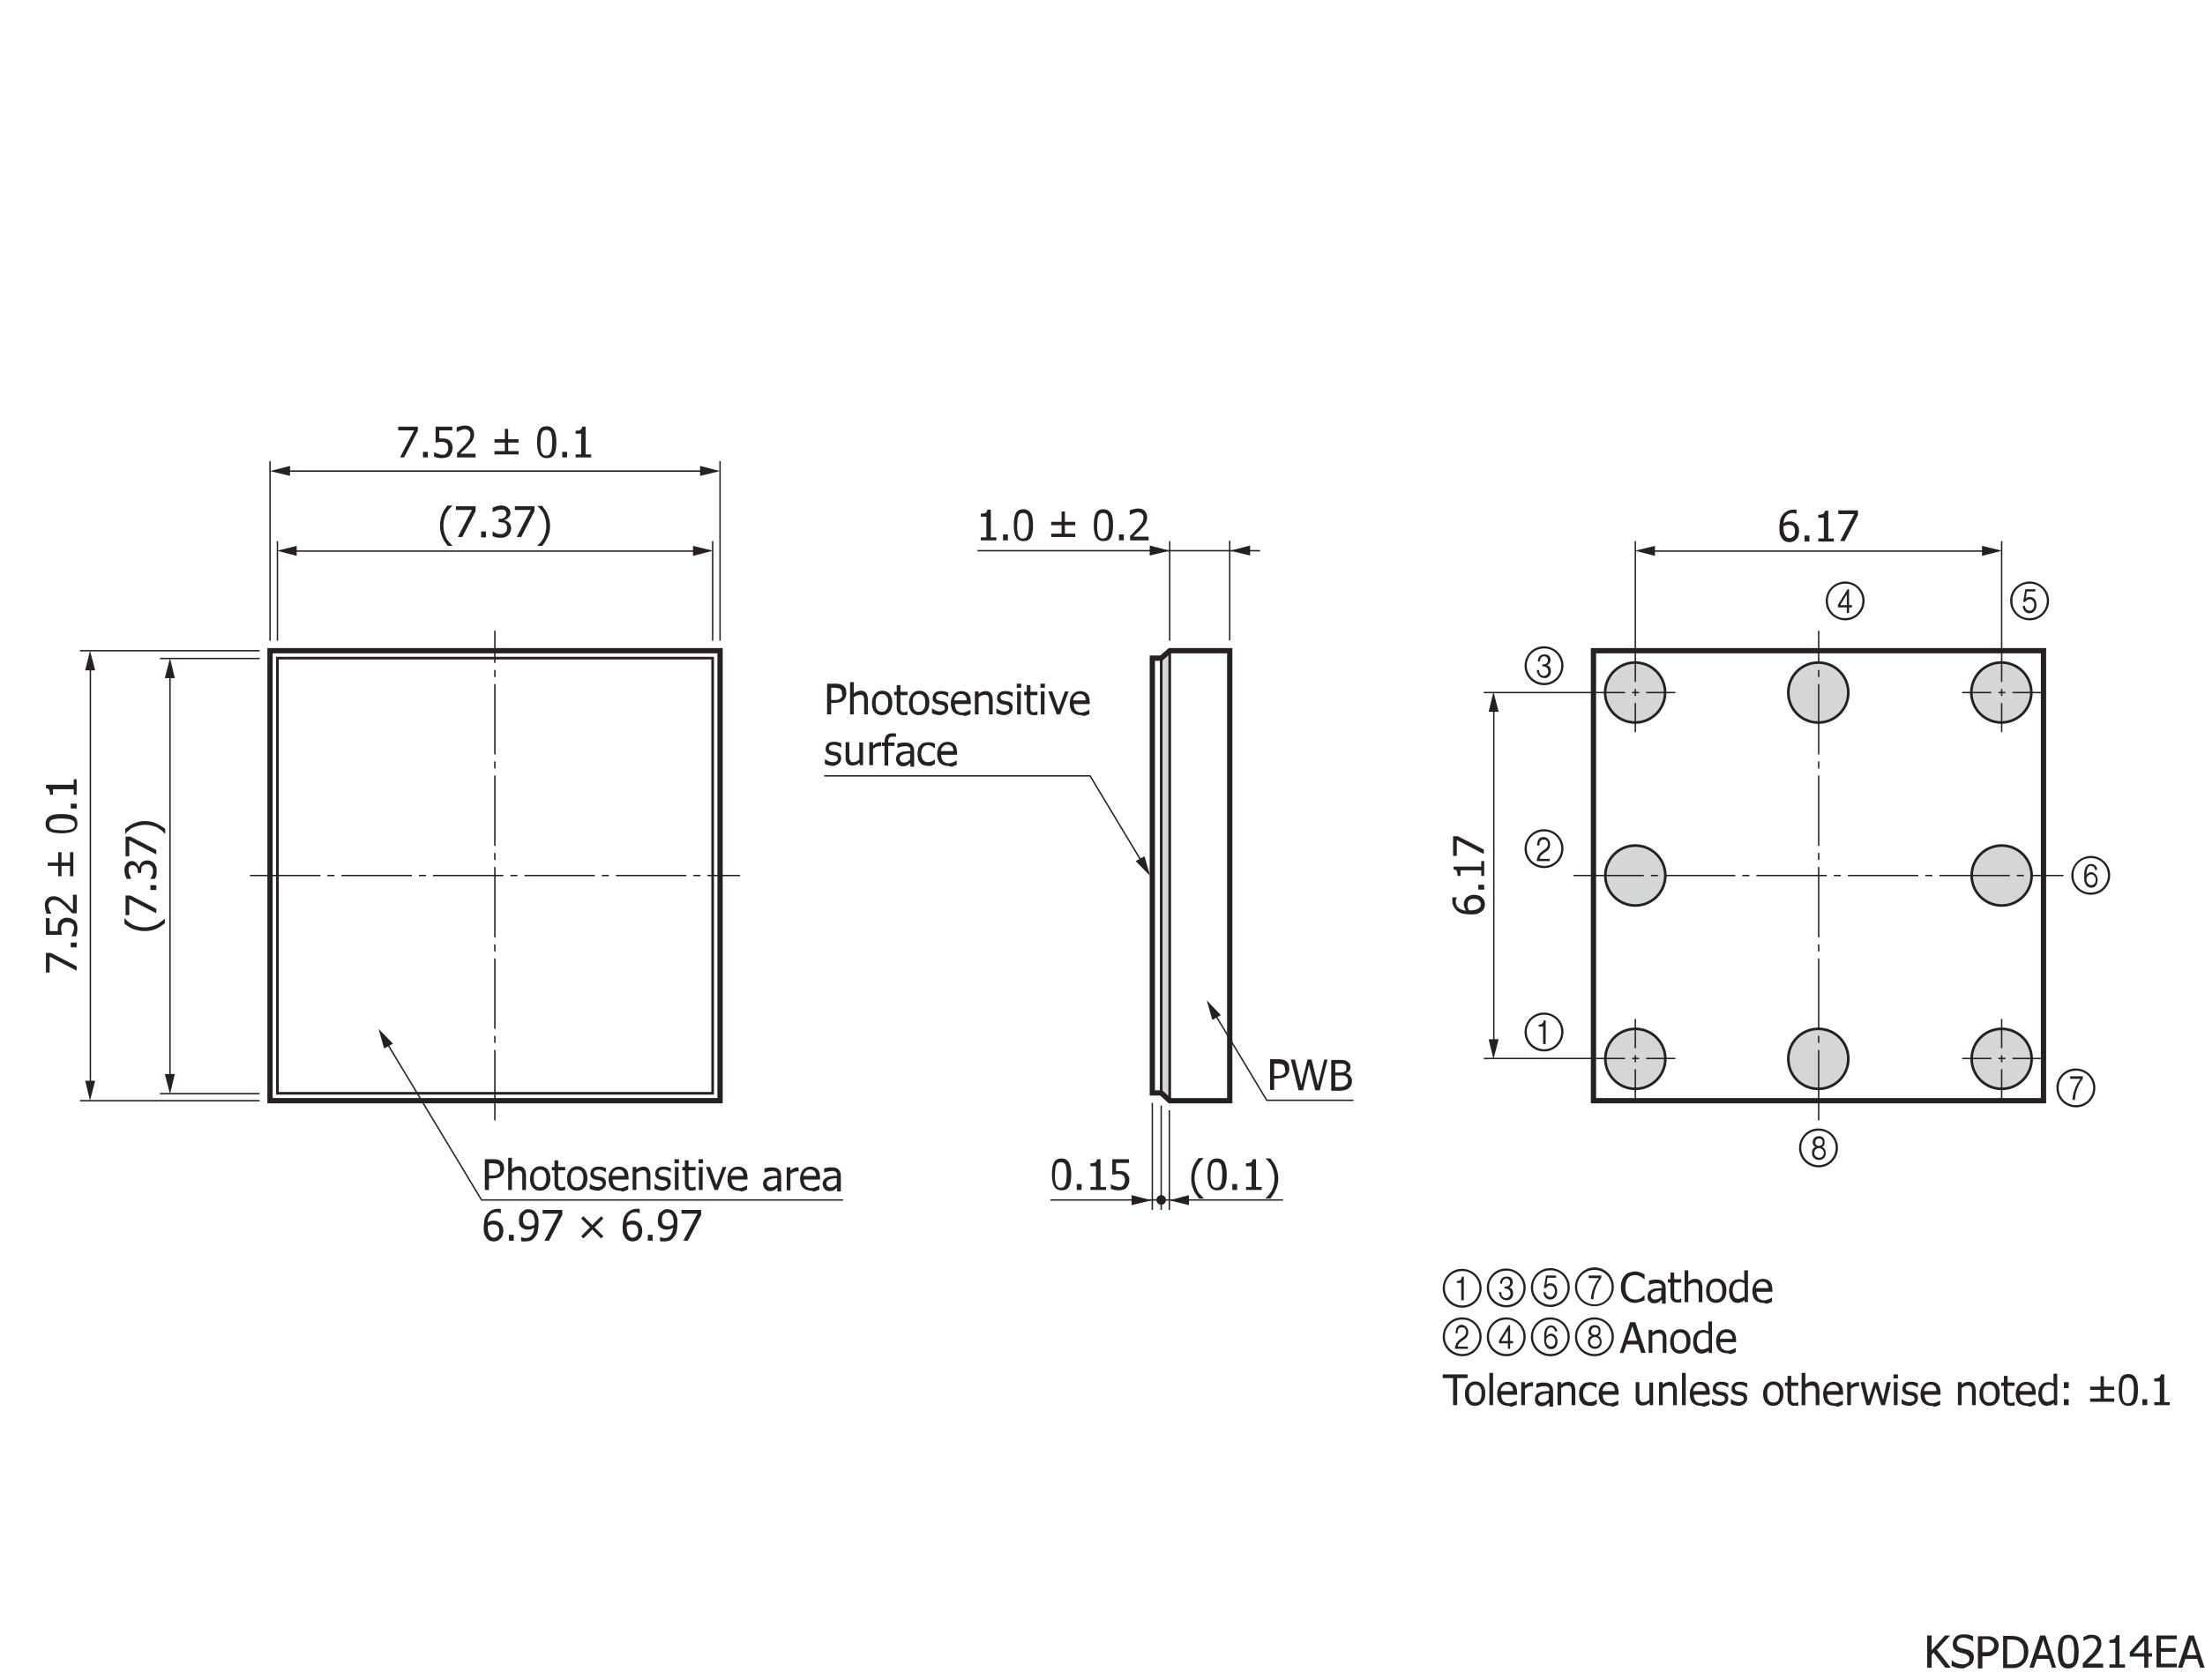 <?xml version="1.0" encoding="utf-8"?>
<!-- Generator: Adobe Illustrator 22.1.0, SVG Export Plug-In . SVG Version: 6.00 Build 0)  -->
<svg version="1.1" id="レイヤー_1" xmlns="http://www.w3.org/2000/svg" xmlns:xlink="http://www.w3.org/1999/xlink" x="0px"
	 y="0px" viewBox="0 0 595.3 453.5" style="enable-background:new 0 0 595.3 453.5;" xml:space="preserve">
<style type="text/css">
	.st0{fill:#262120;}
	.st1{fill:none;stroke:#262120;stroke-width:1.425;}
	.st2{fill:#D5D6D6;stroke:#262120;stroke-width:0.713;stroke-linecap:round;stroke-linejoin:round;}
	.st3{fill:none;stroke:#262120;stroke-width:0.38;stroke-dasharray:19,1.9,1.9,1.9;}
	.st4{fill:none;stroke:#262120;stroke-width:0.713;}
	.st5{fill:#D5D6D6;stroke:#262120;stroke-width:0.713;}
	.st6{fill:none;stroke:#262120;stroke-width:0.38;stroke-miterlimit:500;}
	.st7{fill:none;stroke:#262120;stroke-width:0.38;}
	.st8{fill:none;stroke:#262120;stroke-width:0.38;stroke-dasharray:7.885,1.9,1.9,1.9;}
</style>
<g>
	<path class="st0" d="M526.7,450.3h-1.5l-3.2-4.1l-0.5,0.6v3.5h-1.2v-8.7h1.2v4l3.6-4h1.4l-3.6,3.9L526.7,450.3z"/>
	<path class="st0" d="M529.8,450.5c-0.6,0-1.2-0.1-1.6-0.2s-0.9-0.3-1.3-0.5v-1.5h0.1c0.4,0.4,0.8,0.6,1.3,0.8s1,0.3,1.4,0.3
		c0.6,0,1.1-0.1,1.5-0.4s0.5-0.6,0.5-1.1c0-0.3-0.1-0.6-0.3-0.8s-0.4-0.4-0.8-0.5c-0.3-0.1-0.5-0.1-0.7-0.2s-0.5-0.1-0.8-0.2
		c-0.3-0.1-0.6-0.2-0.8-0.3s-0.4-0.3-0.6-0.5c-0.2-0.2-0.3-0.4-0.4-0.7s-0.1-0.6-0.1-0.9c0-0.7,0.3-1.3,0.8-1.8s1.3-0.7,2.1-0.7
		c0.5,0,1,0,1.4,0.1s0.8,0.2,1.2,0.4v1.4h-0.1c-0.3-0.3-0.6-0.5-1.1-0.7s-0.9-0.3-1.4-0.3c-0.5,0-1,0.1-1.3,0.4s-0.5,0.6-0.5,1
		c0,0.4,0.1,0.7,0.3,0.9s0.5,0.4,0.8,0.5c0.2,0.1,0.5,0.1,0.9,0.2s0.7,0.2,0.9,0.2c0.6,0.2,1,0.5,1.3,0.8s0.4,0.8,0.4,1.4
		c0,0.3-0.1,0.7-0.2,1s-0.3,0.6-0.6,0.8c-0.3,0.3-0.6,0.4-1,0.6S530.4,450.5,529.8,450.5z"/>
	<path class="st0" d="M539.6,444.3c0,0.4-0.1,0.7-0.2,1.1s-0.3,0.6-0.6,0.9c-0.3,0.3-0.7,0.5-1.1,0.7s-0.9,0.2-1.5,0.2h-1v3.3h-1.2
		v-8.7h2.2c0.5,0,1,0,1.3,0.1s0.7,0.2,1,0.4c0.3,0.2,0.6,0.5,0.8,0.8S539.6,443.8,539.6,444.3z M538.4,444.3c0-0.3-0.1-0.6-0.2-0.8
		s-0.3-0.4-0.5-0.5c-0.2-0.1-0.4-0.2-0.6-0.3s-0.5-0.1-0.9-0.1h-1v3.5h0.8c0.5,0,0.8,0,1.1-0.1s0.5-0.2,0.7-0.4
		c0.2-0.2,0.3-0.4,0.4-0.6S538.4,444.6,538.4,444.3z"/>
	<path class="st0" d="M547.6,446c0,0.8-0.2,1.5-0.5,2.2s-0.8,1.1-1.3,1.5c-0.4,0.3-0.9,0.5-1.3,0.6s-1,0.1-1.7,0.1h-2v-8.7h2
		c0.8,0,1.5,0.1,1.9,0.2s0.9,0.3,1.2,0.5c0.6,0.4,1,0.9,1.3,1.5S547.6,445.1,547.6,446z M546.4,446c0-0.7-0.1-1.2-0.3-1.7
		s-0.6-0.8-1-1.1c-0.3-0.2-0.6-0.3-1-0.4s-0.8-0.1-1.3-0.1h-0.9v6.7h0.9c0.5,0,1,0,1.4-0.1s0.7-0.2,1.1-0.5c0.4-0.3,0.7-0.6,0.9-1.1
		S546.4,446.7,546.4,446z"/>
	<path class="st0" d="M547.9,450.3l2.9-8.7h1.4l2.9,8.7H554l-0.8-2.4h-3.3l-0.8,2.4H547.9z M552.9,446.9l-1.3-4.1l-1.3,4.1H552.9z"
		/>
	<path class="st0" d="M561.2,446c0,1.6-0.2,2.7-0.7,3.4s-1.2,1.1-2.1,1.1c-1,0-1.7-0.4-2.1-1.1s-0.7-1.9-0.7-3.4
		c0-1.6,0.2-2.7,0.7-3.5s1.2-1.1,2.1-1.1c1,0,1.7,0.4,2.1,1.1S561.2,444.5,561.2,446z M559.7,448.6c0.1-0.3,0.2-0.7,0.2-1.1
		s0.1-1,0.1-1.6c0-0.6,0-1.1-0.1-1.6s-0.1-0.8-0.2-1.1c-0.1-0.3-0.3-0.5-0.5-0.7s-0.5-0.2-0.8-0.2c-0.3,0-0.6,0.1-0.8,0.2
		s-0.4,0.4-0.5,0.7c-0.1,0.3-0.2,0.7-0.2,1.1s-0.1,1-0.1,1.5c0,0.6,0,1.1,0.1,1.5s0.1,0.8,0.2,1.1c0.1,0.3,0.3,0.5,0.5,0.7
		s0.5,0.2,0.8,0.2c0.3,0,0.6-0.1,0.8-0.2S559.6,448.9,559.7,448.6z"/>
	<path class="st0" d="M567.7,450.3h-5.4v-1.2c0.4-0.4,0.8-0.7,1.1-1.1s0.7-0.7,1-1c0.7-0.7,1.1-1.3,1.4-1.8s0.4-0.9,0.4-1.4
		c0-0.2,0-0.5-0.1-0.6s-0.2-0.3-0.3-0.5c-0.1-0.1-0.3-0.2-0.5-0.3s-0.4-0.1-0.6-0.1c-0.2,0-0.4,0-0.6,0.1s-0.4,0.1-0.6,0.2
		c-0.2,0.1-0.3,0.1-0.5,0.2s-0.3,0.2-0.4,0.2h-0.1V442c0.2-0.1,0.6-0.2,1-0.4s0.8-0.2,1.2-0.2c0.8,0,1.4,0.2,1.9,0.6s0.7,1,0.7,1.8
		c0,0.3,0,0.7-0.1,0.9s-0.2,0.6-0.3,0.8c-0.1,0.3-0.3,0.5-0.5,0.8s-0.4,0.5-0.6,0.7c-0.4,0.4-0.8,0.8-1.2,1.2s-0.8,0.8-1.1,1h4.3
		V450.3z"/>
	<path class="st0" d="M573.8,450.3h-4.3v-0.9h1.6v-5.8h-1.6v-0.8c0.6,0,1-0.1,1.3-0.3s0.4-0.5,0.5-1h0.9v7.9h1.5V450.3z"/>
	<path class="st0" d="M581,447.3h-1v3h-1.1v-3H575v-1.2l3.9-4.5h1.1v4.8h1V447.3z M578.9,446.4V443l-2.9,3.4H578.9z"/>
	<path class="st0" d="M582.2,450.3v-8.7h5.5v1h-4.3v2.4h4v1h-4v3.2h4.3v1H582.2z"/>
	<path class="st0" d="M588,450.3l2.9-8.7h1.4l2.9,8.7h-1.2l-0.8-2.4H590l-0.8,2.4H588z M593,446.9l-1.3-4.1l-1.3,4.1H593z"/>
</g>
<rect x="72.9" y="175.7" class="st1" width="121.5" height="121.5"/>
<polygon class="st2" points="315.8,175.7 315.8,297.2 313.5,295.1 313.5,177.7 "/>
<line class="st3" x1="67.5" y1="236.4" x2="199.8" y2="236.4"/>
<line class="st3" x1="133.6" y1="302.5" x2="133.6" y2="170.3"/>
<rect x="430.2" y="175.7" class="st1" width="121.5" height="121.5"/>
<rect x="74.9" y="177.7" class="st4" width="117.5" height="117.5"/>
<polygon class="st1" points="332,297.2 315.8,297.2 313.5,295.1 311.1,295.1 311.1,177.7 313.5,177.7 315.8,175.7 332,175.7 "/>
<path class="st5" d="M499,187c0,4.5-3.6,8.1-8.1,8.1c-4.5,0-8.1-3.6-8.1-8.1c0-4.5,3.6-8.1,8.1-8.1C495.4,178.9,499,182.5,499,187z"
	/>
<circle class="st5" cx="441.5" cy="236.4" r="8.1"/>
<circle class="st5" cx="540.4" cy="236.4" r="8.1"/>
<path class="st5" d="M499,285.9c0,4.5-3.6,8.1-8.1,8.1c-4.5,0-8.1-3.6-8.1-8.1c0-4.5,3.6-8.1,8.1-8.1
	C495.4,277.8,499,281.4,499,285.9z"/>
<g>
	<path class="st0" d="M122.2,147.4h-1.3c-0.6-0.8-1.2-1.6-1.5-2.4c-0.4-0.9-0.6-1.9-0.6-3c0-1.1,0.2-2.1,0.5-3s0.9-1.7,1.5-2.5h1.3
		v0.1c-0.3,0.3-0.6,0.6-0.9,0.9c-0.3,0.4-0.5,0.8-0.8,1.2c-0.2,0.5-0.4,1-0.5,1.5c-0.1,0.5-0.2,1.1-0.2,1.7c0,0.6,0.1,1.2,0.2,1.7
		c0.1,0.5,0.3,1,0.5,1.5c0.2,0.5,0.5,0.9,0.8,1.2C121.6,146.8,121.9,147.1,122.2,147.4L122.2,147.4z"/>
	<path class="st0" d="M128.4,138l-3.6,7h-1.2l3.8-7.3h-4.3v-1h5.3V138z"/>
	<path class="st0" d="M131.2,145.1h-1.3v-1.6h1.3V145.1z"/>
	<path class="st0" d="M135.1,137.6c-0.2,0-0.4,0-0.6,0.1c-0.2,0-0.4,0.1-0.6,0.2c-0.2,0.1-0.3,0.2-0.5,0.2s-0.2,0.2-0.4,0.2H133
		v-1.2c0.2-0.1,0.6-0.2,1-0.4c0.4-0.1,0.8-0.2,1.2-0.2c0.4,0,0.7,0,1,0.1s0.5,0.2,0.8,0.4c0.2,0.2,0.4,0.4,0.6,0.6
		c0.1,0.3,0.2,0.5,0.2,0.9c0,0.5-0.2,0.9-0.5,1.2c-0.3,0.3-0.7,0.6-1.1,0.7v0.1c0.2,0,0.4,0.1,0.6,0.2c0.2,0.1,0.4,0.2,0.6,0.4
		c0.2,0.2,0.3,0.4,0.4,0.6c0.1,0.3,0.2,0.6,0.2,0.9c0,0.4-0.1,0.7-0.2,1c-0.1,0.3-0.3,0.6-0.5,0.8c-0.2,0.3-0.5,0.4-0.9,0.6
		s-0.7,0.2-1.2,0.2c-0.4,0-0.8,0-1.2-0.1c-0.4-0.1-0.8-0.2-1-0.4v-1.2h0.1c0.2,0.2,0.5,0.3,0.9,0.5c0.4,0.2,0.8,0.2,1.2,0.2
		c0.2,0,0.5,0,0.7-0.1c0.2-0.1,0.4-0.2,0.6-0.4c0.1-0.2,0.3-0.3,0.3-0.5c0.1-0.2,0.1-0.4,0.1-0.7c0-0.3,0-0.5-0.1-0.7
		c-0.1-0.2-0.2-0.3-0.4-0.5s-0.3-0.2-0.6-0.2c-0.2,0-0.4-0.1-0.7-0.1h-0.5v-0.9h0.4c0.5,0,0.9-0.1,1.2-0.4c0.3-0.2,0.5-0.6,0.5-1
		c0-0.2,0-0.4-0.1-0.5c-0.1-0.2-0.2-0.3-0.3-0.4c-0.1-0.1-0.3-0.2-0.5-0.2C135.5,137.6,135.3,137.6,135.1,137.6z"/>
	<path class="st0" d="M144.3,138l-3.6,7h-1.2l3.8-7.3H139v-1h5.3V138z"/>
	<path class="st0" d="M148.5,141.9c0,1.1-0.2,2.2-0.6,3c-0.4,0.9-0.9,1.7-1.5,2.5h-1.3v-0.1c0.3-0.3,0.6-0.6,0.9-0.9
		c0.3-0.4,0.5-0.8,0.8-1.2c0.2-0.5,0.4-1,0.5-1.5c0.1-0.5,0.2-1.1,0.2-1.7c0-0.6-0.1-1.2-0.2-1.7c-0.1-0.5-0.3-1-0.5-1.5
		c-0.2-0.5-0.5-0.9-0.8-1.2c-0.3-0.4-0.6-0.7-0.9-0.9v-0.1h1.3c0.6,0.8,1.2,1.6,1.5,2.4S148.5,140.8,148.5,141.9z"/>
</g>
<line class="st6" x1="74.9" y1="173" x2="74.9" y2="146.1"/>
<line class="st6" x1="192.4" y1="173" x2="192.4" y2="146.1"/>
<line class="st6" x1="72.9" y1="173" x2="72.9" y2="124.5"/>
<line class="st6" x1="194.4" y1="173" x2="194.4" y2="124.5"/>
<line class="st6" x1="77.6" y1="148.8" x2="189.7" y2="148.8"/>
<polygon class="st0" points="187.1,150.1 187.1,147.4 192.5,148.7 "/>
<polygon class="st0" points="80.1,147.4 80.1,150.1 74.8,148.7 "/>
<g>
	<path class="st0" d="M325,323.6h-1.3c-0.6-0.8-1.2-1.6-1.5-2.4c-0.4-0.9-0.6-1.9-0.6-3c0-1.1,0.2-2.1,0.5-3s0.9-1.7,1.5-2.5h1.3
		v0.1c-0.3,0.3-0.6,0.6-0.9,0.9c-0.3,0.4-0.5,0.8-0.8,1.2c-0.2,0.5-0.4,1-0.5,1.5c-0.1,0.5-0.2,1.1-0.2,1.7c0,0.6,0.1,1.2,0.2,1.7
		c0.1,0.5,0.3,1,0.5,1.5c0.2,0.5,0.5,0.9,0.8,1.2C324.4,322.9,324.7,323.2,325,323.6L325,323.6z"/>
	<path class="st0" d="M331.2,317.1c0,1.5-0.2,2.6-0.6,3.3c-0.4,0.7-1.1,1-2,1c-0.9,0-1.6-0.4-2-1.1s-0.6-1.8-0.6-3.2
		c0-1.5,0.2-2.6,0.6-3.3c0.4-0.7,1.1-1,2-1c0.9,0,1.6,0.4,2,1.1C330.9,314.6,331.2,315.7,331.2,317.1z M329.7,319.6
		c0.1-0.3,0.2-0.6,0.2-1s0.1-0.9,0.1-1.5c0-0.6,0-1.1-0.1-1.5s-0.1-0.8-0.2-1c-0.1-0.3-0.3-0.5-0.5-0.6c-0.2-0.1-0.4-0.2-0.8-0.2
		c-0.3,0-0.6,0.1-0.8,0.2s-0.4,0.4-0.5,0.7c-0.1,0.3-0.2,0.6-0.2,1.1s-0.1,0.9-0.1,1.5c0,0.6,0,1.1,0.1,1.5s0.1,0.7,0.2,1
		c0.1,0.3,0.3,0.5,0.5,0.7c0.2,0.2,0.5,0.2,0.8,0.2c0.3,0,0.6-0.1,0.8-0.2C329.5,320.2,329.6,319.9,329.7,319.6z"/>
	<path class="st0" d="M334,321.3h-1.3v-1.6h1.3V321.3z"/>
	<path class="st0" d="M340.4,321.3h-4v-0.8h1.5v-5.6h-1.5v-0.8c0.6,0,1-0.1,1.3-0.2c0.3-0.2,0.4-0.5,0.5-0.9h0.9v7.5h1.5V321.3z"/>
	<path class="st0" d="M345.1,318.1c0,1.1-0.2,2.2-0.6,3c-0.4,0.9-0.9,1.7-1.5,2.5h-1.3v-0.1c0.3-0.3,0.6-0.6,0.9-0.9
		c0.3-0.4,0.5-0.8,0.8-1.2c0.2-0.5,0.4-1,0.5-1.5s0.2-1.1,0.2-1.7c0-0.6-0.1-1.2-0.2-1.7c-0.1-0.5-0.3-1-0.5-1.5
		c-0.2-0.5-0.5-0.9-0.8-1.2c-0.3-0.4-0.6-0.7-0.9-0.9v-0.1h1.3c0.6,0.8,1.2,1.6,1.5,2.4S345.1,316.9,345.1,318.1z"/>
</g>
<g>
	<path class="st0" d="M289.2,317.1c0,1.5-0.2,2.6-0.6,3.3c-0.4,0.7-1.1,1-2,1c-0.9,0-1.6-0.4-2-1.1s-0.6-1.8-0.6-3.2
		c0-1.5,0.2-2.6,0.6-3.3c0.4-0.7,1.1-1,2-1c0.9,0,1.6,0.4,2,1.1C289,314.6,289.2,315.7,289.2,317.1z M287.7,319.6
		c0.1-0.3,0.2-0.6,0.2-1s0.1-0.9,0.1-1.5c0-0.6,0-1.1-0.1-1.5s-0.1-0.8-0.2-1c-0.1-0.3-0.3-0.5-0.5-0.6s-0.4-0.2-0.8-0.2
		c-0.3,0-0.6,0.1-0.8,0.2c-0.2,0.1-0.4,0.4-0.5,0.7c-0.1,0.3-0.2,0.6-0.2,1.1c0,0.4-0.1,0.9-0.1,1.5c0,0.6,0,1.1,0.1,1.5
		c0,0.4,0.1,0.7,0.2,1c0.1,0.3,0.3,0.5,0.5,0.7c0.2,0.2,0.5,0.2,0.8,0.2c0.3,0,0.6-0.1,0.8-0.2C287.5,320.2,287.6,319.9,287.7,319.6
		z"/>
	<path class="st0" d="M292,321.3h-1.3v-1.6h1.3V321.3z"/>
	<path class="st0" d="M298.4,321.3h-4v-0.8h1.5v-5.6h-1.5v-0.8c0.6,0,1-0.1,1.3-0.2c0.3-0.2,0.4-0.5,0.5-0.9h0.9v7.5h1.5V321.3z"/>
	<path class="st0" d="M304.9,318.6c0,0.4-0.1,0.8-0.2,1.1c-0.1,0.3-0.3,0.6-0.5,0.9c-0.2,0.3-0.5,0.5-0.9,0.6
		c-0.3,0.1-0.7,0.2-1.2,0.2c-0.4,0-0.8,0-1.2-0.1c-0.4-0.1-0.7-0.2-1-0.3v-1.2h0.1c0.1,0.1,0.2,0.1,0.4,0.2c0.2,0.1,0.3,0.2,0.5,0.2
		c0.2,0.1,0.4,0.1,0.6,0.2c0.2,0,0.4,0.1,0.6,0.1c0.2,0,0.4,0,0.7-0.1c0.2-0.1,0.4-0.2,0.5-0.4c0.1-0.2,0.2-0.4,0.3-0.6
		c0.1-0.2,0.1-0.5,0.1-0.8c0-0.3,0-0.5-0.1-0.7s-0.2-0.3-0.3-0.5c-0.2-0.1-0.4-0.2-0.6-0.3c-0.2-0.1-0.5-0.1-0.8-0.1
		c-0.3,0-0.6,0-0.9,0.1c-0.3,0-0.5,0.1-0.7,0.1V313h4.5v1h-3.5v2.2c0.1,0,0.3,0,0.4,0c0.1,0,0.2,0,0.4,0c0.4,0,0.8,0,1.1,0.1
		c0.3,0.1,0.6,0.2,0.8,0.4c0.3,0.2,0.5,0.5,0.6,0.8C304.9,317.7,304.9,318.1,304.9,318.6z"/>
</g>
<line class="st6" x1="315.7" y1="299.8" x2="315.7" y2="326.7"/>
<line class="st6" x1="311.1" y1="297.8" x2="311.1" y2="326.7"/>
<line class="st6" x1="313.5" y1="298.5" x2="313.5" y2="326.7"/>
<line class="st6" x1="346.4" y1="324" x2="283.6" y2="324"/>
<polygon class="st0" points="321,322.7 321,325.4 315.7,324.1 "/>
<polygon class="st0" points="305.5,325.4 305.5,322.7 310.9,324.1 "/>
<g>
	<path class="st0" d="M44.5,248v1.3c-0.8,0.6-1.6,1.2-2.4,1.5c-0.9,0.4-1.9,0.6-3,0.6c-1.1,0-2.1-0.2-3-0.5s-1.7-0.9-2.5-1.5V248
		h0.1c0.3,0.3,0.6,0.6,0.9,0.9c0.4,0.3,0.8,0.5,1.2,0.8c0.5,0.2,1,0.4,1.5,0.5c0.5,0.1,1.1,0.2,1.7,0.2c0.6,0,1.2-0.1,1.7-0.2
		c0.5-0.1,1-0.3,1.5-0.5c0.5-0.2,0.9-0.5,1.2-0.8C43.9,248.6,44.2,248.3,44.5,248L44.5,248z"/>
	<path class="st0" d="M35.2,241.8l7,3.6v1.2l-7.3-3.8v4.3h-1v-5.3H35.2z"/>
	<path class="st0" d="M42.2,239v1.3h-1.6V239H42.2z"/>
	<path class="st0" d="M34.7,235.1c0,0.2,0,0.4,0.1,0.6c0,0.2,0.1,0.4,0.2,0.6c0.1,0.2,0.2,0.3,0.2,0.5s0.2,0.2,0.2,0.4v0.1h-1.2
		c-0.1-0.2-0.2-0.6-0.4-1c-0.1-0.4-0.2-0.8-0.2-1.2c0-0.4,0-0.7,0.1-1s0.2-0.5,0.4-0.8c0.2-0.2,0.4-0.4,0.6-0.6
		c0.3-0.1,0.5-0.2,0.9-0.2c0.5,0,0.9,0.2,1.2,0.5c0.3,0.3,0.6,0.7,0.7,1.1h0.1c0-0.2,0.1-0.4,0.2-0.6c0.1-0.2,0.2-0.4,0.4-0.6
		c0.2-0.2,0.4-0.3,0.6-0.4c0.3-0.1,0.6-0.2,0.9-0.2c0.4,0,0.7,0.1,1,0.2c0.3,0.1,0.6,0.3,0.8,0.5c0.3,0.2,0.4,0.5,0.6,0.9
		s0.2,0.7,0.2,1.2c0,0.4,0,0.8-0.1,1.2c-0.1,0.4-0.2,0.8-0.4,1h-1.2v-0.1c0.2-0.2,0.3-0.5,0.5-0.9c0.2-0.4,0.2-0.8,0.2-1.2
		c0-0.2,0-0.5-0.1-0.7c-0.1-0.2-0.2-0.4-0.4-0.6c-0.2-0.1-0.3-0.3-0.5-0.3c-0.2-0.1-0.4-0.1-0.7-0.1c-0.3,0-0.5,0-0.7,0.1
		c-0.2,0.1-0.3,0.2-0.5,0.4s-0.2,0.3-0.2,0.6c0,0.2-0.1,0.4-0.1,0.7v0.5h-0.9v-0.4c0-0.5-0.1-0.9-0.4-1.2c-0.2-0.3-0.6-0.5-1-0.5
		c-0.2,0-0.4,0-0.5,0.1c-0.2,0.1-0.3,0.2-0.4,0.3c-0.1,0.1-0.2,0.3-0.2,0.5C34.8,234.7,34.7,234.9,34.7,235.1z"/>
	<path class="st0" d="M35.2,225.9l7,3.6v1.2l-7.3-3.8v4.3h-1v-5.3H35.2z"/>
	<path class="st0" d="M39.1,221.7c1.1,0,2.2,0.2,3,0.6c0.9,0.4,1.7,0.9,2.5,1.5v1.3h-0.1c-0.3-0.3-0.6-0.6-0.9-0.9
		c-0.4-0.3-0.8-0.5-1.2-0.8c-0.5-0.2-1-0.4-1.5-0.5c-0.5-0.1-1.1-0.2-1.7-0.2c-0.6,0-1.2,0.1-1.7,0.2c-0.5,0.1-1,0.3-1.5,0.5
		c-0.5,0.2-0.9,0.5-1.2,0.8c-0.4,0.3-0.7,0.6-0.9,0.9h-0.1v-1.3c0.8-0.6,1.6-1.2,2.4-1.5S37.9,221.7,39.1,221.7z"/>
</g>
<line class="st6" x1="70.1" y1="295.3" x2="43.2" y2="295.3"/>
<line class="st6" x1="70.1" y1="177.8" x2="43.2" y2="177.8"/>
<line class="st6" x1="45.9" y1="292.6" x2="45.9" y2="180.5"/>
<polygon class="st0" points="47.2,183.1 44.5,183.1 45.9,177.7 "/>
<polygon class="st0" points="44.5,290 47.2,290 45.9,295.4 "/>
<g>
	<path class="st0" d="M268.8,145.9h-4v-0.8h1.5v-5.6h-1.5v-0.8c0.6,0,1-0.1,1.3-0.2c0.3-0.2,0.4-0.5,0.5-0.9h0.9v7.5h1.5V145.9z"/>
	<path class="st0" d="M272.1,145.9h-1.3v-1.6h1.3V145.9z"/>
	<path class="st0" d="M278.9,141.8c0,1.5-0.2,2.6-0.6,3.3c-0.4,0.7-1.1,1-2,1c-0.9,0-1.6-0.4-2-1.1s-0.6-1.8-0.6-3.2
		c0-1.5,0.2-2.6,0.6-3.3c0.4-0.7,1.1-1,2-1c0.9,0,1.6,0.4,2,1.1C278.7,139.2,278.9,140.3,278.9,141.8z M277.5,144.3
		c0.1-0.3,0.2-0.6,0.2-1s0.1-0.9,0.1-1.5c0-0.6,0-1.1-0.1-1.5s-0.1-0.8-0.2-1c-0.1-0.3-0.3-0.5-0.5-0.6s-0.4-0.2-0.8-0.2
		c-0.3,0-0.6,0.1-0.8,0.2c-0.2,0.1-0.4,0.4-0.5,0.7c-0.1,0.3-0.2,0.6-0.2,1.1c0,0.4-0.1,0.9-0.1,1.5c0,0.6,0,1.1,0.1,1.5
		c0,0.4,0.1,0.7,0.2,1c0.1,0.3,0.3,0.5,0.5,0.7c0.2,0.2,0.5,0.2,0.8,0.2c0.3,0,0.6-0.1,0.8-0.2C277.2,144.8,277.4,144.6,277.5,144.3
		z"/>
	<path class="st0" d="M290.3,145h-6.5v-0.9h2.8v-2.3h-2.8v-0.9h2.8v-2.8h0.9v2.8h2.8v0.9h-2.8v2.3h2.8V145z"/>
	<path class="st0" d="M300.5,141.8c0,1.5-0.2,2.6-0.6,3.3s-1.1,1-2,1c-0.9,0-1.6-0.4-2-1.1s-0.6-1.8-0.6-3.2c0-1.5,0.2-2.6,0.6-3.3
		c0.4-0.7,1.1-1,2-1c0.9,0,1.6,0.4,2,1.1C300.3,139.2,300.5,140.3,300.5,141.8z M299.1,144.3c0.1-0.3,0.2-0.6,0.2-1s0.1-0.9,0.1-1.5
		c0-0.6,0-1.1-0.1-1.5s-0.1-0.8-0.2-1c-0.1-0.3-0.3-0.5-0.5-0.6c-0.2-0.1-0.4-0.2-0.8-0.2c-0.3,0-0.6,0.1-0.8,0.2
		c-0.2,0.1-0.4,0.4-0.5,0.7c-0.1,0.3-0.2,0.6-0.2,1.1c0,0.4-0.1,0.9-0.1,1.5c0,0.6,0,1.1,0.1,1.5c0,0.4,0.1,0.7,0.2,1
		c0.1,0.3,0.3,0.5,0.5,0.7c0.2,0.2,0.5,0.2,0.8,0.2c0.3,0,0.6-0.1,0.8-0.2C298.9,144.8,299,144.6,299.1,144.3z"/>
	<path class="st0" d="M303.4,145.9h-1.3v-1.6h1.3V145.9z"/>
	<path class="st0" d="M310.2,145.9h-5.1v-1.2c0.4-0.3,0.7-0.7,1-1c0.3-0.3,0.6-0.7,1-1c0.6-0.7,1.1-1.2,1.3-1.7
		c0.2-0.4,0.3-0.8,0.3-1.3c0-0.2,0-0.4-0.1-0.6c-0.1-0.2-0.2-0.3-0.3-0.4c-0.1-0.1-0.3-0.2-0.5-0.3c-0.2-0.1-0.4-0.1-0.6-0.1
		c-0.2,0-0.4,0-0.6,0.1c-0.2,0.1-0.4,0.1-0.6,0.2c-0.2,0.1-0.3,0.1-0.5,0.2c-0.1,0.1-0.3,0.2-0.4,0.2h-0.1v-1.2
		c0.2-0.1,0.5-0.2,1-0.3c0.4-0.1,0.8-0.2,1.2-0.2c0.8,0,1.4,0.2,1.8,0.6c0.4,0.4,0.7,1,0.7,1.7c0,0.3,0,0.6-0.1,0.9
		c-0.1,0.3-0.2,0.5-0.3,0.8c-0.1,0.2-0.3,0.5-0.5,0.7s-0.4,0.5-0.6,0.7c-0.3,0.4-0.7,0.8-1.2,1.2s-0.8,0.7-1,1h4.1V145.9z"/>
</g>
<line class="st6" x1="332" y1="146" x2="332" y2="172.9"/>
<line class="st6" x1="315.8" y1="146.1" x2="315.8" y2="173"/>
<line class="st6" x1="340.2" y1="148.7" x2="263.9" y2="148.7"/>
<polygon class="st0" points="337.5,147.3 337.5,150 332.1,148.7 "/>
<polygon class="st0" points="310.4,150 310.4,147.3 315.8,148.7 "/>
<g>
	<path class="st0" d="M112.7,116.5l-3.6,7H108l3.8-7.3h-4.3v-1h5.3V116.5z"/>
	<path class="st0" d="M115.5,123.5h-1.3V122h1.3V123.5z"/>
	<path class="st0" d="M122.2,120.9c0,0.4-0.1,0.8-0.2,1.1c-0.1,0.3-0.3,0.6-0.5,0.9c-0.2,0.3-0.5,0.5-0.9,0.6
		c-0.3,0.1-0.7,0.2-1.2,0.2c-0.4,0-0.8,0-1.2-0.1c-0.4-0.1-0.7-0.2-1-0.3v-1.2h0.1c0.1,0.1,0.2,0.1,0.4,0.2c0.2,0.1,0.3,0.2,0.5,0.2
		c0.2,0.1,0.4,0.1,0.6,0.2c0.2,0,0.4,0.1,0.6,0.1c0.2,0,0.4,0,0.7-0.1c0.2-0.1,0.4-0.2,0.5-0.4c0.1-0.2,0.2-0.4,0.3-0.6
		c0.1-0.2,0.1-0.5,0.1-0.8c0-0.3,0-0.5-0.1-0.7s-0.2-0.3-0.3-0.5c-0.2-0.1-0.4-0.2-0.6-0.3c-0.2-0.1-0.5-0.1-0.8-0.1
		c-0.3,0-0.6,0-0.9,0.1s-0.5,0.1-0.7,0.1v-4.3h4.5v1h-3.5v2.2c0.1,0,0.3,0,0.4,0c0.1,0,0.2,0,0.4,0c0.4,0,0.8,0,1.1,0.1
		c0.3,0.1,0.6,0.2,0.8,0.4c0.3,0.2,0.5,0.5,0.6,0.8C122.1,120,122.2,120.4,122.2,120.9z"/>
	<path class="st0" d="M128.5,123.5h-5.1v-1.2c0.4-0.3,0.7-0.7,1-1c0.3-0.3,0.6-0.7,1-1c0.6-0.7,1.1-1.2,1.3-1.7
		c0.2-0.4,0.3-0.8,0.3-1.3c0-0.2,0-0.4-0.1-0.6c-0.1-0.2-0.2-0.3-0.3-0.4c-0.1-0.1-0.3-0.2-0.5-0.3c-0.2-0.1-0.4-0.1-0.6-0.1
		c-0.2,0-0.4,0-0.6,0.1c-0.2,0.1-0.4,0.1-0.6,0.2c-0.2,0.1-0.3,0.1-0.5,0.2c-0.1,0.1-0.3,0.2-0.4,0.2h-0.1v-1.2
		c0.2-0.1,0.6-0.2,1-0.3c0.4-0.1,0.8-0.2,1.2-0.2c0.8,0,1.4,0.2,1.8,0.6s0.7,1,0.7,1.7c0,0.3,0,0.6-0.1,0.9
		c-0.1,0.3-0.2,0.5-0.3,0.8c-0.1,0.2-0.3,0.5-0.5,0.7s-0.4,0.5-0.6,0.7c-0.3,0.4-0.7,0.8-1.2,1.2s-0.8,0.7-1,1h4.1V123.5z"/>
	<path class="st0" d="M140,122.7h-6.5v-0.9h2.8v-2.3h-2.8v-0.9h2.8v-2.8h0.9v2.8h2.8v0.9h-2.8v2.3h2.8V122.7z"/>
	<path class="st0" d="M150.2,119.4c0,1.5-0.2,2.6-0.6,3.3c-0.4,0.7-1.1,1-2,1c-0.9,0-1.6-0.4-2-1.1s-0.6-1.8-0.6-3.2
		c0-1.5,0.2-2.6,0.6-3.3c0.4-0.7,1.1-1,2-1c0.9,0,1.6,0.4,2,1.1C150,116.9,150.2,118,150.2,119.4z M148.8,121.9
		c0.1-0.3,0.2-0.6,0.2-1s0.1-0.9,0.1-1.5c0-0.6,0-1.1-0.1-1.5s-0.1-0.8-0.2-1c-0.1-0.3-0.3-0.5-0.5-0.6s-0.4-0.2-0.8-0.2
		c-0.3,0-0.6,0.1-0.8,0.2c-0.2,0.1-0.4,0.4-0.5,0.7c-0.1,0.3-0.2,0.6-0.2,1.1c0,0.4-0.1,0.9-0.1,1.5c0,0.6,0,1.1,0.1,1.5
		c0,0.4,0.1,0.7,0.2,1c0.1,0.3,0.3,0.5,0.5,0.7c0.2,0.2,0.5,0.2,0.8,0.2c0.3,0,0.6-0.1,0.8-0.2C148.5,122.4,148.7,122.2,148.8,121.9
		z"/>
	<path class="st0" d="M153.1,123.5h-1.3V122h1.3V123.5z"/>
	<path class="st0" d="M159.4,123.5h-4v-0.8h1.5v-5.6h-1.5v-0.8c0.6,0,1-0.1,1.3-0.2c0.3-0.2,0.4-0.5,0.5-0.9h0.9v7.5h1.5V123.5z"/>
</g>
<line class="st6" x1="75.7" y1="127.2" x2="191.6" y2="127.2"/>
<polygon class="st0" points="189,128.5 189,125.8 194.4,127.2 "/>
<polygon class="st0" points="78.3,125.8 78.3,128.5 72.9,127.2 "/>
<line class="st6" x1="70.1" y1="297.2" x2="21.6" y2="297.2"/>
<line class="st6" x1="70.1" y1="175.7" x2="21.6" y2="175.7"/>
<g>
	<path class="st0" d="M13.7,257.3l7,3.6v1.2l-7.3-3.8v4.3h-1v-5.3H13.7z"/>
	<path class="st0" d="M20.7,254.5v1.3h-1.6v-1.3H20.7z"/>
	<path class="st0" d="M18.1,247.8c0.4,0,0.8,0.1,1.1,0.2c0.3,0.1,0.6,0.3,0.9,0.5c0.3,0.2,0.5,0.5,0.6,0.9c0.1,0.3,0.2,0.7,0.2,1.2
		c0,0.4,0,0.8-0.1,1.2c-0.1,0.4-0.2,0.7-0.3,1h-1.2v-0.1c0.1-0.1,0.1-0.2,0.2-0.4c0.1-0.2,0.2-0.3,0.2-0.5c0.1-0.2,0.1-0.4,0.2-0.6
		c0-0.2,0.1-0.4,0.1-0.6c0-0.2,0-0.4-0.1-0.7c-0.1-0.2-0.2-0.4-0.4-0.5c-0.2-0.1-0.4-0.2-0.6-0.3c-0.2-0.1-0.5-0.1-0.8-0.1
		c-0.3,0-0.5,0-0.7,0.1s-0.3,0.2-0.5,0.3c-0.1,0.2-0.2,0.4-0.3,0.6c-0.1,0.2-0.1,0.5-0.1,0.8c0,0.3,0,0.6,0.1,0.9s0.1,0.5,0.1,0.7
		h-4.3v-4.5h1v3.5h2.2c0-0.1,0-0.3,0-0.4c0-0.1,0-0.2,0-0.4c0-0.4,0-0.8,0.1-1.1c0.1-0.3,0.2-0.6,0.4-0.8c0.2-0.3,0.5-0.5,0.8-0.6
		C17.2,247.9,17.6,247.8,18.1,247.8z"/>
	<path class="st0" d="M20.7,241.5v5.1h-1.2c-0.3-0.4-0.7-0.7-1-1c-0.3-0.3-0.7-0.6-1-1c-0.7-0.6-1.2-1.1-1.7-1.3
		c-0.4-0.2-0.8-0.3-1.3-0.3c-0.2,0-0.4,0-0.6,0.1c-0.2,0.1-0.3,0.2-0.4,0.3c-0.1,0.1-0.2,0.3-0.3,0.5c-0.1,0.2-0.1,0.4-0.1,0.6
		c0,0.2,0,0.4,0.1,0.6c0.1,0.2,0.1,0.4,0.2,0.6c0.1,0.2,0.1,0.3,0.2,0.5c0.1,0.1,0.2,0.3,0.2,0.4v0.1h-1.2c-0.1-0.2-0.2-0.6-0.3-1
		c-0.1-0.4-0.2-0.8-0.2-1.2c0-0.8,0.2-1.4,0.6-1.8s1-0.7,1.7-0.7c0.3,0,0.6,0,0.9,0.1c0.3,0.1,0.5,0.2,0.8,0.3
		c0.2,0.1,0.5,0.3,0.7,0.5s0.5,0.4,0.7,0.6c0.4,0.3,0.8,0.7,1.2,1.2s0.7,0.8,1,1v-4.1H20.7z"/>
	<path class="st0" d="M19.8,230.1v6.5h-0.9v-2.8h-2.3v2.8h-0.9v-2.8h-2.8v-0.9h2.8v-2.8h0.9v2.8h2.3v-2.8H19.8z"/>
	<path class="st0" d="M16.6,219.8c1.5,0,2.6,0.2,3.3,0.6c0.7,0.4,1,1.1,1,2c0,0.9-0.4,1.6-1.1,2s-1.8,0.6-3.2,0.6
		c-1.5,0-2.6-0.2-3.3-0.6c-0.7-0.4-1-1.1-1-2c0-0.9,0.4-1.6,1.1-2C14,220,15.1,219.8,16.6,219.8z M19.1,221.3
		c-0.3-0.1-0.6-0.2-1-0.2s-0.9-0.1-1.5-0.1c-0.6,0-1.1,0-1.5,0.1s-0.8,0.1-1,0.2c-0.3,0.1-0.5,0.3-0.6,0.5s-0.2,0.4-0.2,0.8
		c0,0.3,0.1,0.6,0.2,0.8c0.1,0.2,0.4,0.4,0.7,0.5c0.3,0.1,0.6,0.2,1.1,0.2c0.4,0,0.9,0.1,1.5,0.1c0.6,0,1.1,0,1.5-0.1
		c0.4,0,0.7-0.1,1-0.2c0.3-0.1,0.5-0.3,0.7-0.5c0.2-0.2,0.2-0.5,0.2-0.8c0-0.3-0.1-0.6-0.2-0.8C19.6,221.5,19.4,221.4,19.1,221.3z"
		/>
	<path class="st0" d="M20.7,217v1.3h-1.6V217H20.7z"/>
	<path class="st0" d="M20.7,210.6v4h-0.8v-1.5h-5.6v1.5h-0.8c0-0.6-0.1-1-0.2-1.3c-0.2-0.3-0.5-0.4-0.9-0.5v-0.9h7.5v-1.5H20.7z"/>
</g>
<line class="st6" x1="24.4" y1="294.3" x2="24.4" y2="178.5"/>
<polygon class="st0" points="25.7,181 23,181 24.3,175.7 "/>
<polygon class="st0" points="23,291.8 25.7,291.8 24.3,297.2 "/>
<g>
	<polyline class="st7" points="308.5,233.1 294.3,209.5 222.5,209.5 	"/>
	<polygon class="st0" points="309,231.2 310.5,236.5 306.6,232.5 	"/>
</g>
<g>
	<path class="st0" d="M228.5,187.2c0,0.4-0.1,0.7-0.2,1s-0.3,0.6-0.5,0.8c-0.3,0.3-0.6,0.5-1,0.6c-0.4,0.1-0.9,0.2-1.5,0.2h-0.9v3.1
		h-1.1v-8.3h2.1c0.5,0,0.9,0,1.3,0.1s0.6,0.2,0.9,0.4c0.3,0.2,0.5,0.5,0.7,0.8C228.4,186.3,228.5,186.7,228.5,187.2z M227.3,187.2
		c0-0.3,0-0.5-0.1-0.7c-0.1-0.2-0.2-0.4-0.4-0.5c-0.2-0.1-0.4-0.2-0.6-0.2c-0.2,0-0.5-0.1-0.9-0.1h-0.9v3.3h0.8c0.4,0,0.8,0,1.1-0.1
		c0.3-0.1,0.5-0.2,0.7-0.4c0.2-0.2,0.3-0.3,0.4-0.5S227.3,187.4,227.3,187.2z"/>
	<path class="st0" d="M234.3,192.9h-1v-3.5c0-0.3,0-0.6,0-0.8c0-0.2-0.1-0.4-0.2-0.6c-0.1-0.2-0.2-0.3-0.4-0.3
		c-0.2-0.1-0.4-0.1-0.6-0.1c-0.3,0-0.5,0.1-0.8,0.2s-0.5,0.3-0.8,0.5v4.6h-1v-8.7h1v3.1c0.3-0.3,0.6-0.5,0.9-0.6s0.6-0.2,1-0.2
		c0.6,0,1.1,0.2,1.4,0.6c0.3,0.4,0.5,1,0.5,1.8V192.9z"/>
	<path class="st0" d="M240.9,189.8c0,1-0.3,1.9-0.8,2.4c-0.5,0.6-1.2,0.9-2,0.9c-0.9,0-1.5-0.3-2-0.9c-0.5-0.6-0.7-1.4-0.7-2.4
		c0-1,0.3-1.8,0.8-2.4s1.2-0.9,2-0.9c0.8,0,1.5,0.3,2,0.9C240.7,188,240.9,188.8,240.9,189.8z M239.8,189.8c0-0.8-0.1-1.4-0.4-1.8
		c-0.3-0.4-0.7-0.6-1.3-0.6c-0.5,0-1,0.2-1.3,0.6c-0.3,0.4-0.4,1-0.4,1.8c0,0.8,0.1,1.4,0.4,1.8c0.3,0.4,0.7,0.6,1.3,0.6
		c0.5,0,1-0.2,1.2-0.6C239.7,191.2,239.8,190.6,239.8,189.8z"/>
	<path class="st0" d="M243.9,193.1c-0.6,0-1-0.2-1.3-0.5c-0.3-0.3-0.5-0.8-0.5-1.5v-3.4h-0.7v-0.9h0.7v-1.8h1v1.8h1.9v0.9h-1.9v3
		c0,0.3,0,0.6,0,0.7c0,0.2,0.1,0.3,0.1,0.5c0.1,0.1,0.2,0.2,0.3,0.3s0.3,0.1,0.6,0.1c0.2,0,0.3,0,0.5-0.1c0.2-0.1,0.3-0.1,0.3-0.1
		h0.1v0.9c-0.2,0.1-0.4,0.1-0.6,0.1C244.2,193.1,244,193.1,243.9,193.1z"/>
	<path class="st0" d="M250.9,189.8c0,1-0.3,1.9-0.8,2.4c-0.5,0.6-1.2,0.9-2,0.9c-0.9,0-1.5-0.3-2-0.9c-0.5-0.6-0.7-1.4-0.7-2.4
		c0-1,0.3-1.8,0.8-2.4s1.2-0.9,2-0.9c0.8,0,1.5,0.3,2,0.9C250.7,188,250.9,188.8,250.9,189.8z M249.8,189.8c0-0.8-0.1-1.4-0.4-1.8
		c-0.3-0.4-0.7-0.6-1.3-0.6c-0.5,0-1,0.2-1.3,0.6c-0.3,0.4-0.4,1-0.4,1.8c0,0.8,0.1,1.4,0.4,1.8c0.3,0.4,0.7,0.6,1.3,0.6
		c0.5,0,1-0.2,1.2-0.6C249.7,191.2,249.8,190.6,249.8,189.8z"/>
	<path class="st0" d="M253.7,193.1c-0.4,0-0.8-0.1-1.2-0.2s-0.7-0.2-0.9-0.4v-1.2h0.1c0.1,0.1,0.2,0.1,0.3,0.2s0.3,0.2,0.5,0.3
		c0.2,0.1,0.4,0.2,0.6,0.2c0.2,0.1,0.4,0.1,0.7,0.1c0.2,0,0.3,0,0.5-0.1c0.2,0,0.3-0.1,0.4-0.1c0.1-0.1,0.2-0.2,0.3-0.3
		c0.1-0.1,0.1-0.2,0.1-0.4c0-0.2-0.1-0.4-0.2-0.6c-0.1-0.1-0.4-0.2-0.7-0.3c-0.1,0-0.3-0.1-0.5-0.1s-0.4-0.1-0.6-0.1
		c-0.5-0.1-0.8-0.4-1-0.6s-0.3-0.6-0.3-1c0-0.6,0.2-1,0.6-1.4c0.4-0.4,1-0.5,1.7-0.5c0.3,0,0.7,0,1,0.1c0.3,0.1,0.6,0.2,0.9,0.3v1.1
		h-0.1c-0.3-0.2-0.6-0.4-0.9-0.5c-0.3-0.1-0.7-0.2-1-0.2c-0.3,0-0.6,0.1-0.9,0.2c-0.2,0.1-0.4,0.4-0.4,0.7c0,0.3,0.1,0.5,0.2,0.6
		s0.4,0.2,0.7,0.3c0.2,0,0.3,0.1,0.5,0.1c0.2,0,0.4,0.1,0.6,0.1c0.5,0.1,0.8,0.3,1,0.6s0.3,0.6,0.3,1.1c0,0.3-0.1,0.5-0.2,0.8
		c-0.1,0.2-0.3,0.4-0.5,0.6c-0.2,0.2-0.5,0.3-0.8,0.4C254.4,193,254.1,193.1,253.7,193.1z"/>
	<path class="st0" d="M259.8,193.1c-1,0-1.8-0.3-2.3-0.8s-0.8-1.4-0.8-2.4c0-1,0.3-1.8,0.8-2.4s1.2-0.9,2.1-0.9c0.4,0,0.7,0.1,1,0.2
		s0.6,0.3,0.8,0.5c0.2,0.2,0.4,0.5,0.5,0.9c0.1,0.3,0.2,0.8,0.2,1.3v0.6h-4.3c0,0.7,0.2,1.3,0.5,1.7c0.4,0.4,0.9,0.6,1.5,0.6
		c0.2,0,0.5,0,0.7-0.1c0.2-0.1,0.4-0.1,0.6-0.2c0.2-0.1,0.3-0.2,0.5-0.2c0.1-0.1,0.2-0.2,0.3-0.2h0.1v1.1c-0.1,0-0.3,0.1-0.5,0.2
		c-0.2,0.1-0.3,0.1-0.5,0.2c-0.2,0.1-0.4,0.1-0.6,0.1S260,193.1,259.8,193.1z M261,189.1c0-0.3,0-0.5-0.1-0.7
		c-0.1-0.2-0.1-0.4-0.3-0.5c-0.1-0.2-0.3-0.3-0.5-0.4c-0.2-0.1-0.4-0.1-0.7-0.1c-0.3,0-0.5,0-0.7,0.1c-0.2,0.1-0.4,0.2-0.5,0.4
		c-0.2,0.2-0.3,0.3-0.4,0.5c-0.1,0.2-0.1,0.4-0.2,0.7H261z"/>
	<path class="st0" d="M268,192.9h-1v-3.5c0-0.3,0-0.6,0-0.8c0-0.2-0.1-0.4-0.2-0.6c-0.1-0.2-0.2-0.3-0.4-0.3
		c-0.2-0.1-0.4-0.1-0.6-0.1c-0.3,0-0.5,0.1-0.8,0.2s-0.5,0.3-0.8,0.5v4.6h-1v-6.2h1v0.7c0.3-0.3,0.6-0.5,0.9-0.6s0.6-0.2,1-0.2
		c0.6,0,1.1,0.2,1.4,0.6c0.3,0.4,0.5,1,0.5,1.8V192.9z"/>
	<path class="st0" d="M271.1,193.1c-0.4,0-0.8-0.1-1.2-0.2s-0.7-0.2-0.9-0.4v-1.2h0.1c0.1,0.1,0.2,0.1,0.3,0.2s0.3,0.2,0.5,0.3
		c0.2,0.1,0.4,0.2,0.6,0.2c0.2,0.1,0.4,0.1,0.7,0.1c0.2,0,0.3,0,0.5-0.1c0.2,0,0.3-0.1,0.4-0.1c0.1-0.1,0.2-0.2,0.3-0.3
		c0.1-0.1,0.1-0.2,0.1-0.4c0-0.2-0.1-0.4-0.2-0.6c-0.1-0.1-0.4-0.2-0.7-0.3c-0.1,0-0.3-0.1-0.5-0.1s-0.4-0.1-0.6-0.1
		c-0.5-0.1-0.8-0.4-1-0.6s-0.3-0.6-0.3-1c0-0.6,0.2-1,0.6-1.4c0.4-0.4,1-0.5,1.7-0.5c0.3,0,0.7,0,1,0.1c0.3,0.1,0.6,0.2,0.9,0.3v1.1
		h-0.1c-0.3-0.2-0.6-0.4-0.9-0.5c-0.3-0.1-0.7-0.2-1-0.2c-0.3,0-0.6,0.1-0.9,0.2c-0.2,0.1-0.4,0.4-0.4,0.7c0,0.3,0.1,0.5,0.2,0.6
		s0.4,0.2,0.7,0.3c0.2,0,0.3,0.1,0.5,0.1c0.2,0,0.4,0.1,0.6,0.1c0.5,0.1,0.8,0.3,1,0.6s0.3,0.6,0.3,1.1c0,0.3-0.1,0.5-0.2,0.8
		c-0.1,0.2-0.3,0.4-0.5,0.6c-0.2,0.2-0.5,0.3-0.8,0.4C271.9,193,271.5,193.1,271.1,193.1z"/>
	<path class="st0" d="M275.7,185.7h-1.2v-1.1h1.2V185.7z M275.6,192.9h-1v-6.2h1V192.9z"/>
	<path class="st0" d="M279,193.1c-0.6,0-1-0.2-1.3-0.5c-0.3-0.3-0.5-0.8-0.5-1.5v-3.4h-0.7v-0.9h0.7v-1.8h1v1.8h1.9v0.9h-1.9v3
		c0,0.3,0,0.6,0,0.7c0,0.2,0.1,0.3,0.1,0.5c0.1,0.1,0.2,0.2,0.3,0.3s0.3,0.1,0.6,0.1c0.2,0,0.3,0,0.5-0.1c0.2-0.1,0.3-0.1,0.3-0.1
		h0.1v0.9c-0.2,0.1-0.4,0.1-0.6,0.1C279.4,193.1,279.2,193.1,279,193.1z"/>
	<path class="st0" d="M282.1,185.7h-1.2v-1.1h1.2V185.7z M282,192.9h-1v-6.2h1V192.9z"/>
	<path class="st0" d="M288.5,186.7l-2.3,6.2h-0.9l-2.3-6.2h1.1l1.7,4.8l1.7-4.8H288.5z"/>
	<path class="st0" d="M291.9,193.1c-1,0-1.8-0.3-2.3-0.8s-0.8-1.4-0.8-2.4c0-1,0.3-1.8,0.8-2.4s1.2-0.9,2.1-0.9c0.4,0,0.7,0.1,1,0.2
		s0.6,0.3,0.8,0.5c0.2,0.2,0.4,0.5,0.5,0.9c0.1,0.3,0.2,0.8,0.2,1.3v0.6h-4.3c0,0.7,0.2,1.3,0.5,1.7c0.4,0.4,0.9,0.6,1.5,0.6
		c0.2,0,0.5,0,0.7-0.1c0.2-0.1,0.4-0.1,0.6-0.2c0.2-0.1,0.3-0.2,0.5-0.2c0.1-0.1,0.2-0.2,0.3-0.2h0.1v1.1c-0.1,0-0.3,0.1-0.5,0.2
		c-0.2,0.1-0.3,0.1-0.5,0.2c-0.2,0.1-0.4,0.1-0.6,0.1S292.1,193.1,291.9,193.1z M293.1,189.1c0-0.3,0-0.5-0.1-0.7
		c-0.1-0.2-0.1-0.4-0.3-0.5c-0.1-0.2-0.3-0.3-0.5-0.4c-0.2-0.1-0.4-0.1-0.7-0.1c-0.3,0-0.5,0-0.7,0.1c-0.2,0.1-0.4,0.2-0.5,0.4
		c-0.2,0.2-0.3,0.3-0.4,0.5c-0.1,0.2-0.1,0.4-0.2,0.7H293.1z"/>
	<path class="st0" d="M224.8,206.8c-0.4,0-0.8-0.1-1.2-0.2s-0.7-0.2-0.9-0.4v-1.2h0.1c0.1,0.1,0.2,0.1,0.3,0.2s0.3,0.2,0.5,0.3
		c0.2,0.1,0.4,0.2,0.6,0.2c0.2,0.1,0.4,0.1,0.7,0.1c0.2,0,0.3,0,0.5-0.1c0.2,0,0.3-0.1,0.4-0.1c0.1-0.1,0.2-0.2,0.3-0.3
		c0.1-0.1,0.1-0.2,0.1-0.4c0-0.2-0.1-0.4-0.2-0.6c-0.1-0.1-0.4-0.2-0.7-0.3c-0.1,0-0.3-0.1-0.5-0.1s-0.4-0.1-0.6-0.1
		c-0.5-0.1-0.8-0.4-1-0.6s-0.3-0.6-0.3-1c0-0.6,0.2-1,0.6-1.4c0.4-0.4,1-0.5,1.7-0.5c0.3,0,0.7,0,1,0.1c0.3,0.1,0.6,0.2,0.9,0.3v1.1
		H227c-0.3-0.2-0.6-0.4-0.9-0.5c-0.3-0.1-0.7-0.2-1-0.2c-0.3,0-0.6,0.1-0.9,0.2c-0.2,0.1-0.4,0.4-0.4,0.7c0,0.3,0.1,0.5,0.2,0.6
		s0.4,0.2,0.7,0.3c0.2,0,0.3,0.1,0.5,0.1c0.2,0,0.4,0.1,0.6,0.1c0.5,0.1,0.8,0.3,1,0.6s0.3,0.6,0.3,1.1c0,0.3-0.1,0.5-0.2,0.8
		c-0.1,0.2-0.3,0.4-0.5,0.6c-0.2,0.2-0.5,0.3-0.8,0.4C225.6,206.7,225.3,206.8,224.8,206.8z"/>
	<path class="st0" d="M233.1,206.6h-1v-0.7c-0.3,0.3-0.6,0.5-0.9,0.6s-0.6,0.2-1,0.2c-0.3,0-0.5,0-0.8-0.1c-0.2-0.1-0.4-0.2-0.6-0.4
		c-0.2-0.2-0.3-0.4-0.4-0.7c-0.1-0.3-0.1-0.6-0.1-1.1v-4h1v3.5c0,0.3,0,0.6,0,0.8c0,0.2,0.1,0.4,0.2,0.6c0.1,0.2,0.2,0.3,0.3,0.4
		s0.4,0.1,0.6,0.1c0.3,0,0.5-0.1,0.8-0.2c0.3-0.1,0.6-0.3,0.8-0.5v-4.6h1V206.6z"/>
	<path class="st0" d="M237.9,201.5L237.9,201.5c-0.1,0-0.2,0-0.3,0c-0.1,0-0.2,0-0.3,0c-0.3,0-0.6,0.1-0.8,0.2
		c-0.3,0.1-0.5,0.3-0.8,0.5v4.4h-1v-6.2h1v0.9c0.4-0.3,0.7-0.6,1-0.7c0.3-0.1,0.6-0.2,0.8-0.2c0.1,0,0.2,0,0.2,0c0.1,0,0.1,0,0.2,0
		V201.5z"/>
	<path class="st0" d="M242,199L242,199c-0.1,0-0.3-0.1-0.5-0.1c-0.2,0-0.3,0-0.5,0c-0.4,0-0.8,0.1-0.9,0.3c-0.2,0.2-0.3,0.6-0.3,1.1
		v0.2h1.7v0.9h-1.7v5.3h-1v-5.3h-0.7v-0.9h0.7v-0.2c0-0.7,0.2-1.3,0.5-1.7s0.9-0.6,1.5-0.6c0.2,0,0.4,0,0.6,0c0.2,0,0.4,0,0.5,0.1
		V199z"/>
	<path class="st0" d="M245.7,206c-0.1,0.1-0.2,0.2-0.3,0.3c-0.1,0.1-0.3,0.2-0.4,0.3c-0.2,0.1-0.4,0.2-0.5,0.2
		c-0.2,0.1-0.4,0.1-0.7,0.1c-0.3,0-0.5,0-0.7-0.1c-0.2-0.1-0.4-0.2-0.6-0.4c-0.2-0.2-0.3-0.4-0.4-0.6s-0.2-0.5-0.2-0.8
		c0-0.4,0.1-0.8,0.3-1.1c0.2-0.3,0.5-0.5,0.9-0.7c0.3-0.2,0.8-0.3,1.2-0.3c0.5-0.1,1-0.1,1.5-0.1v-0.2c0-0.2,0-0.4-0.1-0.6
		c-0.1-0.1-0.2-0.3-0.3-0.3c-0.1-0.1-0.3-0.1-0.5-0.2s-0.4,0-0.6,0c-0.2,0-0.5,0-0.9,0.1c-0.3,0.1-0.7,0.2-1,0.3h-0.1v-1.1
		c0.2-0.1,0.5-0.1,0.8-0.2c0.4-0.1,0.7-0.1,1.1-0.1c0.4,0,0.8,0,1.1,0.1c0.3,0.1,0.6,0.2,0.8,0.4c0.2,0.2,0.4,0.4,0.5,0.7
		c0.1,0.3,0.2,0.6,0.2,1v4.3h-1V206z M245.7,205.1v-1.7c-0.2,0-0.6,0.1-0.9,0.1s-0.7,0.1-0.9,0.2c-0.3,0.1-0.5,0.2-0.7,0.4
		c-0.2,0.2-0.3,0.4-0.3,0.7c0,0.4,0.1,0.6,0.3,0.8c0.2,0.2,0.5,0.3,0.9,0.3c0.3,0,0.6-0.1,0.9-0.2
		C245.2,205.5,245.4,205.3,245.7,205.1z"/>
	<path class="st0" d="M250.6,206.8c-0.4,0-0.8-0.1-1.2-0.2c-0.4-0.1-0.7-0.3-0.9-0.6c-0.3-0.3-0.5-0.6-0.6-1s-0.2-0.9-0.2-1.4
		c0-0.5,0.1-1,0.2-1.4c0.1-0.4,0.3-0.7,0.6-1c0.2-0.3,0.5-0.5,0.9-0.6c0.4-0.1,0.8-0.2,1.2-0.2c0.3,0,0.7,0,1,0.1
		c0.3,0.1,0.6,0.2,0.8,0.3v1.2h-0.1c-0.1-0.1-0.2-0.1-0.3-0.2c-0.1-0.1-0.3-0.2-0.4-0.3c-0.1-0.1-0.3-0.1-0.5-0.2
		c-0.2-0.1-0.4-0.1-0.6-0.1c-0.5,0-1,0.2-1.3,0.6c-0.3,0.4-0.5,1-0.5,1.7c0,0.7,0.2,1.3,0.5,1.7s0.8,0.6,1.3,0.6
		c0.3,0,0.7-0.1,1-0.2s0.6-0.3,0.8-0.5h0.1v1.2c-0.1,0-0.2,0.1-0.4,0.2s-0.3,0.1-0.4,0.2c-0.2,0.1-0.3,0.1-0.5,0.1
		C251.1,206.8,250.9,206.8,250.6,206.8z"/>
	<path class="st0" d="M256.1,206.8c-1,0-1.8-0.3-2.3-0.8s-0.8-1.4-0.8-2.4c0-1,0.3-1.8,0.8-2.4s1.2-0.9,2.1-0.9c0.4,0,0.7,0.1,1,0.2
		s0.6,0.3,0.8,0.5c0.2,0.2,0.4,0.5,0.5,0.9c0.1,0.3,0.2,0.8,0.2,1.3v0.6h-4.3c0,0.7,0.2,1.3,0.5,1.7c0.4,0.4,0.9,0.6,1.5,0.6
		c0.2,0,0.5,0,0.7-0.1c0.2-0.1,0.4-0.1,0.6-0.2c0.2-0.1,0.3-0.2,0.5-0.2c0.1-0.1,0.2-0.2,0.3-0.2h0.1v1.1c-0.1,0-0.3,0.1-0.5,0.2
		c-0.2,0.1-0.3,0.1-0.5,0.2c-0.2,0.1-0.4,0.1-0.6,0.1S256.4,206.8,256.1,206.8z M257.4,202.8c0-0.3,0-0.5-0.1-0.7
		c-0.1-0.2-0.1-0.4-0.3-0.5c-0.1-0.2-0.3-0.3-0.5-0.4c-0.2-0.1-0.4-0.1-0.7-0.1c-0.3,0-0.5,0-0.7,0.1c-0.2,0.1-0.4,0.2-0.5,0.4
		c-0.2,0.2-0.3,0.3-0.4,0.5c-0.1,0.2-0.1,0.4-0.2,0.7H257.4z"/>
</g>
<g>
	<path class="st0" d="M136.1,315.6c0,0.4-0.1,0.7-0.2,1s-0.3,0.6-0.5,0.8c-0.3,0.3-0.6,0.5-1,0.6c-0.4,0.1-0.9,0.2-1.5,0.2H132v3.1
		h-1.1v-8.3h2.1c0.5,0,0.9,0,1.3,0.1s0.6,0.2,0.9,0.4c0.3,0.2,0.5,0.5,0.7,0.8C136,314.7,136.1,315.1,136.1,315.6z M135,315.6
		c0-0.3,0-0.5-0.1-0.7c-0.1-0.2-0.2-0.4-0.4-0.5c-0.2-0.1-0.4-0.2-0.6-0.2c-0.2,0-0.5-0.1-0.9-0.1H132v3.3h0.8c0.4,0,0.8,0,1.1-0.1
		c0.3-0.1,0.5-0.2,0.7-0.4c0.2-0.2,0.3-0.3,0.4-0.5S135,315.9,135,315.6z"/>
	<path class="st0" d="M142,321.3h-1v-3.5c0-0.3,0-0.6,0-0.8c0-0.2-0.1-0.4-0.2-0.6c-0.1-0.2-0.2-0.3-0.4-0.3
		c-0.2-0.1-0.4-0.1-0.6-0.1c-0.3,0-0.5,0.1-0.8,0.2s-0.5,0.3-0.8,0.5v4.6h-1v-8.7h1v3.1c0.3-0.3,0.6-0.5,0.9-0.6s0.6-0.2,1-0.2
		c0.6,0,1.1,0.2,1.4,0.6c0.3,0.4,0.5,1,0.5,1.8V321.3z"/>
	<path class="st0" d="M148.6,318.2c0,1-0.3,1.9-0.8,2.4c-0.5,0.6-1.2,0.9-2,0.9c-0.9,0-1.5-0.3-2-0.9c-0.5-0.6-0.7-1.4-0.7-2.4
		c0-1,0.3-1.8,0.8-2.4s1.2-0.9,2-0.9c0.8,0,1.5,0.3,2,0.9C148.3,316.4,148.6,317.2,148.6,318.2z M147.5,318.2c0-0.8-0.1-1.4-0.4-1.8
		c-0.3-0.4-0.7-0.6-1.3-0.6c-0.5,0-1,0.2-1.3,0.6c-0.3,0.4-0.4,1-0.4,1.8c0,0.8,0.1,1.4,0.4,1.8c0.3,0.4,0.7,0.6,1.3,0.6
		c0.5,0,1-0.2,1.2-0.6C147.3,319.6,147.5,319,147.5,318.2z"/>
	<path class="st0" d="M151.5,321.5c-0.6,0-1-0.2-1.3-0.5c-0.3-0.3-0.5-0.8-0.5-1.5V316H149v-0.9h0.7v-1.8h1v1.8h1.9v0.9h-1.9v3
		c0,0.3,0,0.6,0,0.7c0,0.2,0.1,0.3,0.1,0.5c0.1,0.1,0.2,0.2,0.3,0.3s0.3,0.1,0.6,0.1c0.2,0,0.3,0,0.5-0.1c0.2-0.1,0.3-0.1,0.3-0.1
		h0.1v0.9c-0.2,0.1-0.4,0.1-0.6,0.1C151.9,321.5,151.7,321.5,151.5,321.5z"/>
	<path class="st0" d="M158.6,318.2c0,1-0.3,1.9-0.8,2.4c-0.5,0.6-1.2,0.9-2,0.9c-0.9,0-1.5-0.3-2-0.9c-0.5-0.6-0.7-1.4-0.7-2.4
		c0-1,0.3-1.8,0.8-2.4s1.2-0.9,2-0.9c0.8,0,1.5,0.3,2,0.9C158.3,316.4,158.6,317.2,158.6,318.2z M157.5,318.2c0-0.8-0.1-1.4-0.4-1.8
		c-0.3-0.4-0.7-0.6-1.3-0.6c-0.5,0-1,0.2-1.3,0.6c-0.3,0.4-0.4,1-0.4,1.8c0,0.8,0.1,1.4,0.4,1.8c0.3,0.4,0.7,0.6,1.3,0.6
		c0.5,0,1-0.2,1.2-0.6C157.3,319.6,157.5,319,157.5,318.2z"/>
	<path class="st0" d="M161.3,321.5c-0.4,0-0.8-0.1-1.2-0.2s-0.7-0.2-0.9-0.4v-1.2h0.1c0.1,0.1,0.2,0.1,0.3,0.2s0.3,0.2,0.5,0.3
		c0.2,0.1,0.4,0.2,0.6,0.2c0.2,0.1,0.4,0.1,0.7,0.1c0.2,0,0.3,0,0.5-0.1c0.2,0,0.3-0.1,0.4-0.1c0.1-0.1,0.2-0.2,0.3-0.3
		c0.1-0.1,0.1-0.2,0.1-0.4c0-0.2-0.1-0.4-0.2-0.6c-0.1-0.1-0.4-0.2-0.7-0.3c-0.1,0-0.3-0.1-0.5-0.1s-0.4-0.1-0.6-0.1
		c-0.5-0.1-0.8-0.4-1-0.6s-0.3-0.6-0.3-1c0-0.6,0.2-1,0.6-1.4c0.4-0.4,1-0.5,1.7-0.5c0.3,0,0.7,0,1,0.1c0.3,0.1,0.6,0.2,0.9,0.3v1.1
		h-0.1c-0.3-0.2-0.6-0.4-0.9-0.5c-0.3-0.1-0.7-0.2-1-0.2c-0.3,0-0.6,0.1-0.9,0.2c-0.2,0.1-0.4,0.4-0.4,0.7c0,0.3,0.1,0.5,0.2,0.6
		s0.4,0.2,0.7,0.3c0.2,0,0.3,0.1,0.5,0.1c0.2,0,0.4,0.1,0.6,0.1c0.5,0.1,0.8,0.3,1,0.6s0.3,0.6,0.3,1.1c0,0.3-0.1,0.5-0.2,0.8
		c-0.1,0.2-0.3,0.4-0.5,0.6c-0.2,0.2-0.5,0.3-0.8,0.4C162.1,321.5,161.7,321.5,161.3,321.5z"/>
	<path class="st0" d="M167.4,321.5c-1,0-1.8-0.3-2.3-0.8s-0.8-1.4-0.8-2.4c0-1,0.3-1.8,0.8-2.4s1.2-0.9,2.1-0.9c0.4,0,0.7,0.1,1,0.2
		s0.6,0.3,0.8,0.5c0.2,0.2,0.4,0.5,0.5,0.9c0.1,0.3,0.2,0.8,0.2,1.3v0.6h-4.3c0,0.7,0.2,1.3,0.5,1.7c0.4,0.4,0.9,0.6,1.5,0.6
		c0.2,0,0.5,0,0.7-0.1c0.2-0.1,0.4-0.1,0.6-0.2c0.2-0.1,0.3-0.2,0.5-0.2c0.1-0.1,0.2-0.2,0.3-0.2h0.1v1.1c-0.1,0-0.3,0.1-0.5,0.2
		c-0.2,0.1-0.3,0.1-0.5,0.2c-0.2,0.1-0.4,0.1-0.6,0.1S167.7,321.5,167.4,321.5z M168.6,317.5c0-0.3,0-0.5-0.1-0.7
		c-0.1-0.2-0.1-0.4-0.3-0.5c-0.1-0.2-0.3-0.3-0.5-0.4c-0.2-0.1-0.4-0.1-0.7-0.1c-0.3,0-0.5,0-0.7,0.1c-0.2,0.1-0.4,0.2-0.5,0.4
		c-0.2,0.2-0.3,0.3-0.4,0.5c-0.1,0.2-0.1,0.4-0.2,0.7H168.6z"/>
	<path class="st0" d="M175.6,321.3h-1v-3.5c0-0.3,0-0.6,0-0.8c0-0.2-0.1-0.4-0.2-0.6c-0.1-0.2-0.2-0.3-0.4-0.3
		c-0.2-0.1-0.4-0.1-0.6-0.1c-0.3,0-0.5,0.1-0.8,0.2s-0.5,0.3-0.8,0.5v4.6h-1v-6.2h1v0.7c0.3-0.3,0.6-0.5,0.9-0.6s0.6-0.2,1-0.2
		c0.6,0,1.1,0.2,1.4,0.6c0.3,0.4,0.5,1,0.5,1.8V321.3z"/>
	<path class="st0" d="M178.8,321.5c-0.4,0-0.8-0.1-1.2-0.2s-0.7-0.2-0.9-0.4v-1.2h0.1c0.1,0.1,0.2,0.1,0.3,0.2s0.3,0.2,0.5,0.3
		c0.2,0.1,0.4,0.2,0.6,0.2c0.2,0.1,0.4,0.1,0.7,0.1c0.2,0,0.3,0,0.5-0.1c0.2,0,0.3-0.1,0.4-0.1c0.1-0.1,0.2-0.2,0.3-0.3
		c0.1-0.1,0.1-0.2,0.1-0.4c0-0.2-0.1-0.4-0.2-0.6c-0.1-0.1-0.4-0.2-0.7-0.3c-0.1,0-0.3-0.1-0.5-0.1s-0.4-0.1-0.6-0.1
		c-0.5-0.1-0.8-0.4-1-0.6s-0.3-0.6-0.3-1c0-0.6,0.2-1,0.6-1.4c0.4-0.4,1-0.5,1.7-0.5c0.3,0,0.7,0,1,0.1c0.3,0.1,0.6,0.2,0.9,0.3v1.1
		h-0.1c-0.3-0.2-0.6-0.4-0.9-0.5c-0.3-0.1-0.7-0.2-1-0.2c-0.3,0-0.6,0.1-0.9,0.2c-0.2,0.1-0.4,0.4-0.4,0.7c0,0.3,0.1,0.5,0.2,0.6
		s0.4,0.2,0.7,0.3c0.2,0,0.3,0.1,0.5,0.1c0.2,0,0.4,0.1,0.6,0.1c0.5,0.1,0.8,0.3,1,0.6s0.3,0.6,0.3,1.1c0,0.3-0.1,0.5-0.2,0.8
		c-0.1,0.2-0.3,0.4-0.5,0.6c-0.2,0.2-0.5,0.3-0.8,0.4C179.5,321.5,179.2,321.5,178.8,321.5z"/>
	<path class="st0" d="M183.3,314.1h-1.2V313h1.2V314.1z M183.2,321.3h-1v-6.2h1V321.3z"/>
	<path class="st0" d="M186.7,321.5c-0.6,0-1-0.2-1.3-0.5c-0.3-0.3-0.5-0.8-0.5-1.5V316h-0.7v-0.9h0.7v-1.8h1v1.8h1.9v0.9h-1.9v3
		c0,0.3,0,0.6,0,0.7c0,0.2,0.1,0.3,0.1,0.5c0.1,0.1,0.2,0.2,0.3,0.3s0.3,0.1,0.6,0.1c0.2,0,0.3,0,0.5-0.1c0.2-0.1,0.3-0.1,0.3-0.1
		h0.1v0.9c-0.2,0.1-0.4,0.1-0.6,0.1C187,321.5,186.8,321.5,186.7,321.5z"/>
	<path class="st0" d="M189.8,314.1h-1.2V313h1.2V314.1z M189.7,321.3h-1v-6.2h1V321.3z"/>
	<path class="st0" d="M196.1,315.1l-2.3,6.2h-0.9l-2.3-6.2h1.1l1.7,4.8l1.7-4.8H196.1z"/>
	<path class="st0" d="M199.5,321.5c-1,0-1.8-0.3-2.3-0.8s-0.8-1.4-0.8-2.4c0-1,0.3-1.8,0.8-2.4s1.2-0.9,2.1-0.9c0.4,0,0.7,0.1,1,0.2
		s0.6,0.3,0.8,0.5c0.2,0.2,0.4,0.5,0.5,0.9c0.1,0.3,0.2,0.8,0.2,1.3v0.6h-4.3c0,0.7,0.2,1.3,0.5,1.7c0.4,0.4,0.9,0.6,1.5,0.6
		c0.2,0,0.5,0,0.7-0.1c0.2-0.1,0.4-0.1,0.6-0.2c0.2-0.1,0.3-0.2,0.5-0.2c0.1-0.1,0.2-0.2,0.3-0.2h0.1v1.1c-0.1,0-0.3,0.1-0.5,0.2
		c-0.2,0.1-0.3,0.1-0.5,0.2c-0.2,0.1-0.4,0.1-0.6,0.1S199.8,321.5,199.5,321.5z M200.7,317.5c0-0.3,0-0.5-0.1-0.7
		c-0.1-0.2-0.1-0.4-0.3-0.5c-0.1-0.2-0.3-0.3-0.5-0.4c-0.2-0.1-0.4-0.1-0.7-0.1c-0.3,0-0.5,0-0.7,0.1c-0.2,0.1-0.4,0.2-0.5,0.4
		c-0.2,0.2-0.3,0.3-0.4,0.5c-0.1,0.2-0.1,0.4-0.2,0.7H200.7z"/>
	<path class="st0" d="M209.8,320.7c-0.1,0.1-0.2,0.2-0.3,0.3c-0.1,0.1-0.3,0.2-0.4,0.3c-0.2,0.1-0.4,0.2-0.5,0.2
		c-0.2,0.1-0.4,0.1-0.7,0.1c-0.3,0-0.5,0-0.7-0.1c-0.2-0.1-0.4-0.2-0.6-0.4c-0.2-0.2-0.3-0.4-0.4-0.6s-0.2-0.5-0.2-0.8
		c0-0.4,0.1-0.8,0.3-1.1c0.2-0.3,0.5-0.5,0.9-0.7c0.3-0.2,0.8-0.3,1.2-0.3c0.5-0.1,1-0.1,1.5-0.1v-0.2c0-0.2,0-0.4-0.1-0.6
		c-0.1-0.1-0.2-0.3-0.3-0.3c-0.1-0.1-0.3-0.1-0.5-0.2s-0.4,0-0.6,0c-0.2,0-0.5,0-0.9,0.1c-0.3,0.1-0.7,0.2-1,0.3h-0.1v-1.1
		c0.2-0.1,0.5-0.1,0.8-0.2c0.4-0.1,0.7-0.1,1.1-0.1c0.4,0,0.8,0,1.1,0.1c0.3,0.1,0.6,0.2,0.8,0.4c0.2,0.2,0.4,0.4,0.5,0.7
		c0.1,0.3,0.2,0.6,0.2,1v4.3h-1V320.7z M209.8,319.8v-1.7c-0.2,0-0.6,0.1-0.9,0.1s-0.7,0.1-0.9,0.2c-0.3,0.1-0.5,0.2-0.7,0.4
		c-0.2,0.2-0.3,0.4-0.3,0.7c0,0.4,0.1,0.6,0.3,0.8c0.2,0.2,0.5,0.3,0.9,0.3c0.3,0,0.6-0.1,0.9-0.2
		C209.4,320.2,209.6,320,209.8,319.8z"/>
	<path class="st0" d="M215.6,316.3L215.6,316.3c-0.1,0-0.2,0-0.3,0c-0.1,0-0.2,0-0.3,0c-0.3,0-0.6,0.1-0.8,0.2
		c-0.3,0.1-0.5,0.3-0.8,0.5v4.4h-1v-6.2h1v0.9c0.4-0.3,0.7-0.6,1-0.7c0.3-0.1,0.6-0.2,0.8-0.2c0.1,0,0.2,0,0.2,0c0.1,0,0.1,0,0.2,0
		V316.3z"/>
	<path class="st0" d="M219.1,321.5c-1,0-1.8-0.3-2.3-0.8s-0.8-1.4-0.8-2.4c0-1,0.3-1.8,0.8-2.4s1.2-0.9,2.1-0.9c0.4,0,0.7,0.1,1,0.2
		s0.6,0.3,0.8,0.5c0.2,0.2,0.4,0.5,0.5,0.9c0.1,0.3,0.2,0.8,0.2,1.3v0.6H217c0,0.7,0.2,1.3,0.5,1.7c0.4,0.4,0.9,0.6,1.5,0.6
		c0.2,0,0.5,0,0.7-0.1c0.2-0.1,0.4-0.1,0.6-0.2c0.2-0.1,0.3-0.2,0.5-0.2c0.1-0.1,0.2-0.2,0.3-0.2h0.1v1.1c-0.1,0-0.3,0.1-0.5,0.2
		c-0.2,0.1-0.3,0.1-0.5,0.2c-0.2,0.1-0.4,0.1-0.6,0.1S219.4,321.5,219.1,321.5z M220.3,317.5c0-0.3,0-0.5-0.1-0.7
		c-0.1-0.2-0.1-0.4-0.3-0.5c-0.1-0.2-0.3-0.3-0.5-0.4c-0.2-0.1-0.4-0.1-0.7-0.1c-0.3,0-0.5,0-0.7,0.1c-0.2,0.1-0.4,0.2-0.5,0.4
		c-0.2,0.2-0.3,0.3-0.4,0.5c-0.1,0.2-0.1,0.4-0.2,0.7H220.3z"/>
	<path class="st0" d="M225.9,320.7c-0.1,0.1-0.2,0.2-0.3,0.3c-0.1,0.1-0.3,0.2-0.4,0.3c-0.2,0.1-0.4,0.2-0.5,0.2
		c-0.2,0.1-0.4,0.1-0.7,0.1c-0.3,0-0.5,0-0.7-0.1c-0.2-0.1-0.4-0.2-0.6-0.4c-0.2-0.2-0.3-0.4-0.4-0.6s-0.2-0.5-0.2-0.8
		c0-0.4,0.1-0.8,0.3-1.1c0.2-0.3,0.5-0.5,0.9-0.7c0.3-0.2,0.8-0.3,1.2-0.3c0.5-0.1,1-0.1,1.5-0.1v-0.2c0-0.2,0-0.4-0.1-0.6
		c-0.1-0.1-0.2-0.3-0.3-0.3c-0.1-0.1-0.3-0.1-0.5-0.2s-0.4,0-0.6,0c-0.2,0-0.5,0-0.9,0.1c-0.3,0.1-0.7,0.2-1,0.3h-0.1v-1.1
		c0.2-0.1,0.5-0.1,0.8-0.2c0.4-0.1,0.7-0.1,1.1-0.1c0.4,0,0.8,0,1.1,0.1c0.3,0.1,0.6,0.2,0.8,0.4c0.2,0.2,0.4,0.4,0.5,0.7
		c0.1,0.3,0.2,0.6,0.2,1v4.3h-1V320.7z M225.9,319.8v-1.7c-0.2,0-0.6,0.1-0.9,0.1s-0.7,0.1-0.9,0.2c-0.3,0.1-0.5,0.2-0.7,0.4
		c-0.2,0.2-0.3,0.4-0.3,0.7c0,0.4,0.1,0.6,0.3,0.8c0.2,0.2,0.5,0.3,0.9,0.3c0.3,0,0.6-0.1,0.9-0.2
		C225.4,320.2,225.6,320,225.9,319.8z"/>
	<path class="st0" d="M135.9,332.3c0,0.4-0.1,0.8-0.2,1.2s-0.3,0.7-0.6,0.9c-0.2,0.3-0.5,0.5-0.8,0.6c-0.3,0.1-0.6,0.2-1,0.2
		c-0.4,0-0.7-0.1-1-0.2s-0.6-0.3-0.8-0.6c-0.3-0.3-0.5-0.7-0.7-1.2c-0.2-0.5-0.2-1.1-0.2-1.9c0-0.7,0.1-1.4,0.2-2
		c0.1-0.6,0.4-1.1,0.7-1.5c0.3-0.4,0.7-0.7,1.2-1c0.5-0.2,1-0.4,1.6-0.4c0.2,0,0.4,0,0.5,0c0.2,0,0.3,0,0.4,0.1v1.1h-0.1
		c-0.1-0.1-0.2-0.1-0.4-0.2s-0.4-0.1-0.6-0.1c-0.7,0-1.2,0.2-1.7,0.7c-0.4,0.5-0.7,1.2-0.8,2.1c0.3-0.2,0.5-0.3,0.8-0.4
		c0.3-0.1,0.6-0.1,0.9-0.1c0.3,0,0.6,0,0.8,0.1c0.2,0.1,0.5,0.2,0.8,0.4c0.3,0.2,0.5,0.5,0.7,0.9S135.9,331.9,135.9,332.3z
		 M134.8,332.4c0-0.3,0-0.6-0.1-0.9c-0.1-0.2-0.2-0.4-0.4-0.6c-0.1-0.1-0.3-0.2-0.5-0.2c-0.2,0-0.4-0.1-0.6-0.1
		c-0.3,0-0.5,0-0.8,0.1c-0.2,0.1-0.5,0.2-0.7,0.3c0,0.1,0,0.2,0,0.2c0,0.1,0,0.2,0,0.3c0,0.6,0.1,1,0.2,1.4s0.3,0.6,0.4,0.8
		c0.2,0.2,0.3,0.3,0.5,0.4c0.2,0.1,0.4,0.1,0.5,0.1c0.4,0,0.8-0.2,1.1-0.5S134.8,333,134.8,332.4z"/>
	<path class="st0" d="M138.7,335h-1.3v-1.6h1.3V335z"/>
	<path class="st0" d="M140.1,329.4c0-0.4,0.1-0.8,0.2-1.2s0.3-0.7,0.6-0.9c0.2-0.2,0.5-0.4,0.8-0.6s0.7-0.2,1-0.2
		c0.4,0,0.7,0.1,1,0.2c0.3,0.1,0.6,0.3,0.8,0.6c0.3,0.3,0.5,0.7,0.7,1.2s0.2,1.1,0.2,1.9c0,0.7-0.1,1.3-0.2,2s-0.4,1.1-0.7,1.5
		c-0.3,0.4-0.7,0.8-1.1,1c-0.4,0.2-1,0.3-1.7,0.3c-0.1,0-0.3,0-0.5,0c-0.2,0-0.3,0-0.5-0.1V334h0.1c0.1,0.1,0.2,0.1,0.4,0.2
		c0.2,0,0.4,0.1,0.6,0.1c0.7,0,1.3-0.2,1.7-0.7c0.4-0.5,0.7-1.2,0.7-2.1c-0.3,0.2-0.6,0.3-0.8,0.4s-0.6,0.1-0.9,0.1
		c-0.3,0-0.6,0-0.8-0.1s-0.5-0.2-0.8-0.4c-0.3-0.2-0.5-0.5-0.7-0.9C140.2,330.3,140.1,329.9,140.1,329.4z M144.4,330.1
		c0-0.6-0.1-1-0.2-1.4c-0.1-0.4-0.2-0.6-0.4-0.8c-0.2-0.2-0.3-0.3-0.5-0.4s-0.4-0.1-0.6-0.1c-0.5,0-0.8,0.2-1.1,0.5
		s-0.4,0.8-0.4,1.4c0,0.3,0,0.6,0.1,0.9c0.1,0.2,0.2,0.4,0.4,0.6c0.1,0.1,0.3,0.2,0.5,0.2s0.4,0.1,0.6,0.1c0.2,0,0.5,0,0.8-0.1
		c0.3-0.1,0.5-0.2,0.7-0.3c0-0.1,0-0.1,0-0.2C144.3,330.4,144.4,330.3,144.4,330.1z"/>
	<path class="st0" d="M151.8,328l-3.6,7H147l3.8-7.3h-4.3v-1h5.3V328z"/>
	<path class="st0" d="M162.9,333.8l-0.6,0.6l-2.4-2.4l-2.4,2.4l-0.6-0.6l2.4-2.4l-2.4-2.4l0.6-0.6l2.4,2.4l2.4-2.4l0.6,0.6l-2.4,2.4
		L162.9,333.8z"/>
	<path class="st0" d="M173.4,332.3c0,0.4-0.1,0.8-0.2,1.2s-0.3,0.7-0.6,0.9c-0.2,0.3-0.5,0.5-0.8,0.6c-0.3,0.1-0.6,0.2-1,0.2
		c-0.4,0-0.7-0.1-1-0.2s-0.6-0.3-0.8-0.6c-0.3-0.3-0.5-0.7-0.7-1.2c-0.2-0.5-0.2-1.1-0.2-1.9c0-0.7,0.1-1.4,0.2-2
		c0.1-0.6,0.4-1.1,0.7-1.5c0.3-0.4,0.7-0.7,1.2-1c0.5-0.2,1-0.4,1.6-0.4c0.2,0,0.4,0,0.5,0c0.2,0,0.3,0,0.4,0.1v1.1h-0.1
		c-0.1-0.1-0.2-0.1-0.4-0.2s-0.4-0.1-0.6-0.1c-0.7,0-1.2,0.2-1.7,0.7c-0.4,0.5-0.7,1.2-0.8,2.1c0.3-0.2,0.5-0.3,0.8-0.4
		c0.3-0.1,0.6-0.1,0.9-0.1c0.3,0,0.6,0,0.8,0.1c0.2,0.1,0.5,0.2,0.8,0.4c0.3,0.2,0.5,0.5,0.7,0.9S173.4,331.9,173.4,332.3z
		 M172.3,332.4c0-0.3,0-0.6-0.1-0.9c-0.1-0.2-0.2-0.4-0.4-0.6c-0.1-0.1-0.3-0.2-0.5-0.2c-0.2,0-0.4-0.1-0.6-0.1
		c-0.3,0-0.5,0-0.8,0.1c-0.2,0.1-0.5,0.2-0.7,0.3c0,0.1,0,0.2,0,0.2c0,0.1,0,0.2,0,0.3c0,0.6,0.1,1,0.2,1.4s0.3,0.6,0.4,0.8
		c0.2,0.2,0.3,0.3,0.5,0.4c0.2,0.1,0.4,0.1,0.5,0.1c0.4,0,0.8-0.2,1.1-0.5S172.3,333,172.3,332.4z"/>
	<path class="st0" d="M176.2,335h-1.3v-1.6h1.3V335z"/>
	<path class="st0" d="M177.6,329.4c0-0.4,0.1-0.8,0.2-1.2s0.3-0.7,0.6-0.9c0.2-0.2,0.5-0.4,0.8-0.6s0.7-0.2,1-0.2
		c0.4,0,0.7,0.1,1,0.2c0.3,0.1,0.6,0.3,0.8,0.6c0.3,0.3,0.5,0.7,0.7,1.2s0.2,1.1,0.2,1.9c0,0.7-0.1,1.3-0.2,2s-0.4,1.1-0.7,1.5
		c-0.3,0.4-0.7,0.8-1.1,1c-0.4,0.2-1,0.3-1.7,0.3c-0.1,0-0.3,0-0.5,0c-0.2,0-0.3,0-0.5-0.1V334h0.1c0.1,0.1,0.2,0.1,0.4,0.2
		c0.2,0,0.4,0.1,0.6,0.1c0.7,0,1.3-0.2,1.7-0.7c0.4-0.5,0.7-1.2,0.7-2.1c-0.3,0.2-0.6,0.3-0.8,0.4s-0.6,0.1-0.9,0.1
		c-0.3,0-0.6,0-0.8-0.1s-0.5-0.2-0.8-0.4c-0.3-0.2-0.5-0.5-0.7-0.9C177.7,330.3,177.6,329.9,177.6,329.4z M181.9,330.1
		c0-0.6-0.1-1-0.2-1.4c-0.1-0.4-0.2-0.6-0.4-0.8c-0.2-0.2-0.3-0.3-0.5-0.4s-0.4-0.1-0.6-0.1c-0.5,0-0.8,0.2-1.1,0.5
		s-0.4,0.8-0.4,1.4c0,0.3,0,0.6,0.1,0.9c0.1,0.2,0.2,0.4,0.4,0.6c0.1,0.1,0.3,0.2,0.5,0.2s0.4,0.1,0.6,0.1c0.2,0,0.5,0,0.8-0.1
		c0.3-0.1,0.5-0.2,0.7-0.3c0-0.1,0-0.1,0-0.2C181.9,330.4,181.9,330.3,181.9,330.1z"/>
	<path class="st0" d="M189.3,328l-3.6,7h-1.2l3.8-7.3H184v-1h5.3V328z"/>
</g>
<g>
	<ellipse transform="matrix(0.16 -0.987 0.987 0.16 186.237 592.83)" class="st5" cx="441.5" cy="187" rx="8.1" ry="8.1"/>
	<line class="st8" x1="441.5" y1="197.7" x2="441.5" y2="176.2"/>
	<line class="st8" x1="452.3" y1="187" x2="430.7" y2="187"/>
</g>
<g>
	<circle class="st5" cx="441.5" cy="285.9" r="8.1"/>
	<line class="st8" x1="441.5" y1="296.6" x2="441.5" y2="275.1"/>
	<line class="st8" x1="452.3" y1="285.8" x2="430.7" y2="285.8"/>
</g>
<g>
	<ellipse transform="matrix(0.16 -0.987 0.987 0.16 269.281 690.437)" class="st5" cx="540.4" cy="187" rx="8.1" ry="8.1"/>
	<line class="st8" x1="540.4" y1="197.7" x2="540.4" y2="176.2"/>
	<line class="st8" x1="551.2" y1="187" x2="529.6" y2="187"/>
</g>
<g>
	<circle class="st5" cx="540.4" cy="285.9" r="8.1"/>
	<line class="st8" x1="540.4" y1="296.6" x2="540.4" y2="275.1"/>
	<line class="st8" x1="551.2" y1="285.8" x2="529.6" y2="285.8"/>
</g>
<line class="st3" x1="424.8" y1="236.4" x2="557.1" y2="236.4"/>
<line class="st3" x1="491" y1="302.5" x2="491" y2="170.3"/>
<path class="st0" d="M416.8,275.5h0.5v6.4h-0.7v-4.7h-1.2v-0.5C416.2,276.6,416.6,276.4,416.8,275.5 M416.8,273.4
	c2.9,0,5.3,2.3,5.3,5.2c0,2.9-2.3,5.3-5.2,5.3c-2.9,0-5.3-2.3-5.3-5.2C411.6,275.8,413.9,273.4,416.8,273.4 M416.9,283.3
	c2.6,0,4.6-2.1,4.6-4.7c0-2.6-2.1-4.7-4.7-4.6c-2.6,0-4.7,2.1-4.6,4.7C412.2,281.2,414.3,283.3,416.9,283.3z"/>
<path class="st0" d="M418.5,228c0,2.3-2.7,2.1-2.8,3.9h2.7v0.6h-3.5l0-0.3c0.1-0.5,0.3-1.5,1.4-2.3c0.7-0.5,1.6-0.9,1.6-1.9
	c0-1.1-0.6-1.3-1.2-1.3c-1,0-1.1,0.9-1.1,1.6H415V228c0.1-1.4,0.7-2,1.7-2C417.7,226,418.5,226.8,418.5,228 M416.8,223.9
	c2.9,0,5.3,2.3,5.3,5.2c0,2.9-2.3,5.3-5.2,5.3c-2.9,0-5.3-2.3-5.3-5.2C411.6,226.3,413.9,223.9,416.8,223.9 M416.9,233.8
	c2.6,0,4.6-2.1,4.6-4.7c0-2.6-2.1-4.7-4.7-4.6c-2.6,0-4.7,2.1-4.6,4.7C412.2,231.8,414.3,233.8,416.9,233.8z"/>
<path class="st0" d="M418.6,178.2c0,0.7-0.4,1.2-0.9,1.4c0.4,0.2,1,0.4,1,1.7c0,1.2-0.9,1.8-1.7,1.8c-1.5,0-2.1-1.4-2.1-2.2h0.6
	c0,1.1,0.6,1.6,1.3,1.6c0.6,0,1.2-0.5,1.2-1.2c0-1.1-0.9-1.4-1.6-1.4v-0.5c0.9,0,1.4-0.2,1.5-1.1c0-0.8-0.6-1.1-1.1-1.1
	c-0.4,0-1,0.4-1.1,1.4h-0.5v-0.2c0-0.7,0.5-1.7,1.6-1.7C417.8,176.6,418.6,177.1,418.6,178.2 M416.8,174.5c2.9,0,5.3,2.3,5.3,5.2
	c0,2.9-2.3,5.3-5.2,5.3c-2.9,0-5.3-2.3-5.3-5.2C411.6,176.9,413.9,174.5,416.8,174.5 M416.9,184.4c2.6,0,4.6-2.1,4.6-4.7
	c0-2.6-2.1-4.7-4.7-4.6c-2.6,0-4.7,2.1-4.6,4.7C412.2,182.3,414.3,184.4,416.9,184.4z"/>
<path class="st0" d="M498.8,159.1h0.4v4.3h0.8v0.6h-0.8v1.5h-0.6V164h-2.4v-0.7L498.8,159.1 M498.6,160.5l-1.8,2.9h1.8V160.5
	 M498.1,157c2.9,0,5.3,2.3,5.3,5.2c0,2.9-2.3,5.3-5.2,5.3c-2.9,0-5.3-2.3-5.3-5.2C492.9,159.4,495.2,157.1,498.1,157 M498.2,166.9
	c2.6,0,4.6-2.1,4.6-4.7c0-2.6-2.1-4.7-4.7-4.6c-2.6,0-4.7,2.1-4.6,4.7C493.5,164.9,495.6,167,498.2,166.9z"/>
<path class="st0" d="M546.8,159.1h2.7v0.6h-2.3c0,0.1-0.3,1.9-0.3,1.9c0.4-0.3,0.5-0.4,1.2-0.4c1.1,0,1.7,1,1.7,2.2
	c0,1.4-0.9,2.2-1.9,2.2c-0.8,0-1.8-0.7-1.8-2h0.6c0,0.6,0.4,1.3,1.3,1.3c0.8,0,1.2-0.8,1.2-1.6c0-1-0.6-1.5-1.3-1.5
	c-0.6,0-1.1,0.6-1.1,0.7h-0.6L546.8,159.1 M547.9,157c2.9,0,5.3,2.3,5.3,5.2c0,2.9-2.3,5.3-5.2,5.3c-2.9,0-5.3-2.3-5.3-5.2
	C542.6,159.4,545,157.1,547.9,157 M548,166.9c2.6,0,4.6-2.1,4.6-4.7c0-2.6-2.1-4.7-4.7-4.6c-2.6,0-4.7,2.1-4.6,4.7
	C543.3,164.9,545.4,167,548,166.9z"/>
<path class="st0" d="M566.2,234.9h-0.6c0-0.2-0.2-1.1-1.1-1.1c-1.1,0-1.2,1.6-1.2,2.4c0.3-0.3,0.6-0.7,1.3-0.7
	c0.7,0,1.7,0.7,1.7,2.1c0,1.3-0.7,2.1-1.7,2.1c-1.1,0-1.9-1-1.9-2.3v-1.5c0-1,0.4-2.6,1.8-2.6C565.5,233.2,566.2,234.1,566.2,234.9
	 M564.6,239c0.7,0,1.2-0.6,1.2-1.4c0-0.8-0.5-1.5-1.2-1.5c-0.7,0-1.3,0.5-1.3,1.4C563.3,238.1,563.7,239,564.6,239 M564.4,231.1
	c2.9,0,5.3,2.3,5.3,5.2c0,2.9-2.3,5.3-5.2,5.3c-2.9,0-5.3-2.3-5.3-5.2C559.2,233.6,561.5,231.2,564.4,231.1 M564.5,241
	c2.6,0,4.6-2.1,4.6-4.7c0-2.6-2.1-4.7-4.7-4.6c-2.6,0-4.7,2.1-4.6,4.7C559.8,239,561.9,241.1,564.5,241z"/>
<path class="st0" d="M558.8,290.6h3.5v0.7c-1,1.2-2.1,3.6-2.1,5.7h-0.7c0.1-1.9,0.9-4,2.2-5.7h-2.8V290.6 M560.4,288.5
	c2.9,0,5.3,2.3,5.3,5.2c0,2.9-2.3,5.3-5.2,5.3c-2.9,0-5.3-2.3-5.3-5.2C555.1,290.9,557.5,288.5,560.4,288.5 M560.5,298.4
	c2.6,0,4.6-2.1,4.6-4.7c0-2.6-2.1-4.7-4.7-4.6c-2.6,0-4.7,2.1-4.6,4.7C555.8,296.4,557.9,298.4,560.5,298.4z"/>
<g>
	<g>
		<path class="st0" d="M392.3,379.4v-7.3h-2.8v-1h6.7v1h-2.8v7.3H392.3z"/>
		<path class="st0" d="M401,376.3c0,1-0.3,1.9-0.8,2.4c-0.5,0.6-1.2,0.9-2,0.9c-0.9,0-1.5-0.3-2-0.9c-0.5-0.6-0.7-1.4-0.7-2.4
			c0-1,0.3-1.8,0.8-2.4c0.5-0.6,1.2-0.9,2-0.9c0.8,0,1.5,0.3,2,0.9S401,375.3,401,376.3z M400,376.3c0-0.8-0.1-1.4-0.4-1.8
			c-0.3-0.4-0.7-0.6-1.3-0.6c-0.5,0-1,0.2-1.3,0.6c-0.3,0.4-0.4,1-0.4,1.8c0,0.8,0.1,1.4,0.4,1.8c0.3,0.4,0.7,0.6,1.3,0.6
			c0.5,0,1-0.2,1.3-0.6C399.8,377.7,400,377.1,400,376.3z"/>
		<path class="st0" d="M403.1,379.4h-1v-8.7h1V379.4z"/>
		<path class="st0" d="M407.3,379.6c-1,0-1.8-0.3-2.3-0.8s-0.8-1.4-0.8-2.4c0-1,0.3-1.8,0.8-2.4c0.5-0.6,1.2-0.9,2.1-0.9
			c0.4,0,0.7,0.1,1,0.2s0.6,0.3,0.8,0.5c0.2,0.2,0.4,0.5,0.5,0.9c0.1,0.3,0.2,0.8,0.2,1.3v0.6h-4.3c0,0.7,0.2,1.3,0.5,1.7
			c0.4,0.4,0.9,0.6,1.5,0.6c0.2,0,0.5,0,0.7-0.1c0.2-0.1,0.4-0.1,0.6-0.2c0.2-0.1,0.3-0.2,0.5-0.2c0.1-0.1,0.2-0.2,0.3-0.2h0.1v1.1
			c-0.1,0-0.3,0.1-0.5,0.2c-0.2,0.1-0.3,0.1-0.5,0.2c-0.2,0.1-0.4,0.1-0.6,0.1S407.5,379.6,407.3,379.6z M408.5,375.6
			c0-0.3,0-0.5-0.1-0.7c-0.1-0.2-0.1-0.4-0.3-0.5c-0.1-0.2-0.3-0.3-0.5-0.4s-0.4-0.1-0.7-0.1c-0.3,0-0.5,0-0.7,0.1
			c-0.2,0.1-0.4,0.2-0.5,0.4c-0.2,0.2-0.3,0.3-0.4,0.5c-0.1,0.2-0.1,0.4-0.2,0.7H408.5z"/>
		<path class="st0" d="M413.9,374.3L413.9,374.3c-0.1,0-0.2,0-0.3,0c-0.1,0-0.2,0-0.3,0c-0.3,0-0.6,0.1-0.8,0.2
			c-0.3,0.1-0.5,0.3-0.8,0.5v4.4h-1v-6.2h1v0.9c0.4-0.3,0.7-0.6,1-0.7s0.6-0.2,0.8-0.2c0.1,0,0.2,0,0.2,0c0.1,0,0.1,0,0.2,0V374.3z"
			/>
		<path class="st0" d="M418.1,378.8c-0.1,0.1-0.2,0.2-0.3,0.3c-0.1,0.1-0.3,0.2-0.4,0.3c-0.2,0.1-0.4,0.2-0.5,0.2
			c-0.2,0.1-0.4,0.1-0.7,0.1c-0.3,0-0.5,0-0.7-0.1c-0.2-0.1-0.4-0.2-0.6-0.4c-0.2-0.2-0.3-0.4-0.4-0.6c-0.1-0.3-0.1-0.5-0.1-0.8
			c0-0.4,0.1-0.8,0.3-1.1s0.5-0.5,0.9-0.7c0.3-0.2,0.8-0.3,1.2-0.3c0.5-0.1,1-0.1,1.5-0.1v-0.2c0-0.2,0-0.4-0.1-0.6
			c-0.1-0.1-0.2-0.3-0.3-0.3c-0.1-0.1-0.3-0.1-0.5-0.2c-0.2,0-0.4,0-0.6,0c-0.2,0-0.5,0-0.9,0.1c-0.3,0.1-0.7,0.2-1,0.3h-0.1v-1.1
			c0.2-0.1,0.5-0.1,0.8-0.2c0.4-0.1,0.7-0.1,1.1-0.1c0.4,0,0.8,0,1.1,0.1c0.3,0.1,0.6,0.2,0.8,0.4c0.2,0.2,0.4,0.4,0.5,0.7
			c0.1,0.3,0.2,0.6,0.2,1v4.3h-1V378.8z M418.1,377.9v-1.7c-0.2,0-0.6,0.1-0.9,0.1c-0.4,0-0.7,0.1-0.9,0.2c-0.3,0.1-0.5,0.2-0.7,0.4
			c-0.2,0.2-0.3,0.4-0.3,0.7c0,0.4,0.1,0.6,0.3,0.8c0.2,0.2,0.5,0.3,0.9,0.3c0.3,0,0.6-0.1,0.9-0.2
			C417.6,378.3,417.8,378.1,418.1,377.9z"/>
		<path class="st0" d="M425.3,379.4h-1v-3.5c0-0.3,0-0.6,0-0.8c0-0.2-0.1-0.4-0.2-0.6c-0.1-0.2-0.2-0.3-0.4-0.3s-0.4-0.1-0.6-0.1
			c-0.3,0-0.5,0.1-0.8,0.2s-0.5,0.3-0.8,0.5v4.6h-1v-6.2h1v0.7c0.3-0.3,0.6-0.5,0.9-0.6s0.6-0.2,1-0.2c0.6,0,1.1,0.2,1.4,0.6
			c0.3,0.4,0.5,1,0.5,1.8V379.4z"/>
		<path class="st0" d="M429.2,379.6c-0.4,0-0.8-0.1-1.2-0.2c-0.4-0.1-0.7-0.3-0.9-0.6s-0.5-0.6-0.6-1c-0.1-0.4-0.2-0.9-0.2-1.4
			c0-0.5,0.1-1,0.2-1.4c0.1-0.4,0.3-0.7,0.6-1c0.2-0.3,0.5-0.5,0.9-0.6c0.4-0.1,0.8-0.2,1.2-0.2c0.3,0,0.7,0,1,0.1
			c0.3,0.1,0.6,0.2,0.8,0.3v1.2H431c-0.1-0.1-0.2-0.1-0.3-0.2c-0.1-0.1-0.3-0.2-0.4-0.3c-0.1-0.1-0.3-0.1-0.5-0.2
			c-0.2-0.1-0.4-0.1-0.6-0.1c-0.5,0-1,0.2-1.3,0.6c-0.3,0.4-0.5,1-0.5,1.7c0,0.7,0.2,1.3,0.5,1.7s0.8,0.6,1.3,0.6
			c0.3,0,0.7-0.1,1-0.2c0.3-0.1,0.6-0.3,0.8-0.5h0.1v1.2c-0.1,0-0.2,0.1-0.4,0.2s-0.3,0.1-0.4,0.2c-0.2,0.1-0.3,0.1-0.5,0.1
			C429.6,379.6,429.5,379.6,429.2,379.6z"/>
		<path class="st0" d="M434.7,379.6c-1,0-1.8-0.3-2.3-0.8s-0.8-1.4-0.8-2.4c0-1,0.3-1.8,0.8-2.4c0.5-0.6,1.2-0.9,2.1-0.9
			c0.4,0,0.7,0.1,1,0.2s0.6,0.3,0.8,0.5c0.2,0.2,0.4,0.5,0.5,0.9c0.1,0.3,0.2,0.8,0.2,1.3v0.6h-4.3c0,0.7,0.2,1.3,0.5,1.7
			c0.4,0.4,0.9,0.6,1.5,0.6c0.2,0,0.5,0,0.7-0.1c0.2-0.1,0.4-0.1,0.6-0.2c0.2-0.1,0.3-0.2,0.5-0.2c0.1-0.1,0.2-0.2,0.3-0.2h0.1v1.1
			c-0.1,0-0.3,0.1-0.5,0.2c-0.2,0.1-0.3,0.1-0.5,0.2c-0.2,0.1-0.4,0.1-0.6,0.1S435,379.6,434.7,379.6z M436,375.6
			c0-0.3,0-0.5-0.1-0.7c-0.1-0.2-0.1-0.4-0.3-0.5c-0.1-0.2-0.3-0.3-0.5-0.4s-0.4-0.1-0.7-0.1c-0.3,0-0.5,0-0.7,0.1
			c-0.2,0.1-0.4,0.2-0.5,0.4c-0.2,0.2-0.3,0.3-0.4,0.5c-0.1,0.2-0.1,0.4-0.2,0.7H436z"/>
		<path class="st0" d="M446.4,379.4h-1v-0.7c-0.3,0.3-0.6,0.5-0.9,0.6s-0.6,0.2-1,0.2c-0.3,0-0.5,0-0.8-0.1
			c-0.2-0.1-0.4-0.2-0.6-0.4c-0.2-0.2-0.3-0.4-0.4-0.7c-0.1-0.3-0.1-0.6-0.1-1.1v-4h1v3.5c0,0.3,0,0.6,0,0.8c0,0.2,0.1,0.4,0.2,0.6
			c0.1,0.2,0.2,0.3,0.3,0.4c0.1,0.1,0.4,0.1,0.6,0.1c0.3,0,0.5-0.1,0.8-0.2c0.3-0.1,0.6-0.3,0.8-0.5v-4.6h1V379.4z"/>
		<path class="st0" d="M452.7,379.4h-1v-3.5c0-0.3,0-0.6,0-0.8c0-0.2-0.1-0.4-0.2-0.6c-0.1-0.2-0.2-0.3-0.4-0.3s-0.4-0.1-0.6-0.1
			c-0.3,0-0.5,0.1-0.8,0.2s-0.5,0.3-0.8,0.5v4.6h-1v-6.2h1v0.7c0.3-0.3,0.6-0.5,0.9-0.6s0.6-0.2,1-0.2c0.6,0,1.1,0.2,1.4,0.6
			c0.3,0.4,0.5,1,0.5,1.8V379.4z"/>
		<path class="st0" d="M455.1,379.4h-1v-8.7h1V379.4z"/>
		<path class="st0" d="M459.3,379.6c-1,0-1.8-0.3-2.3-0.8s-0.8-1.4-0.8-2.4c0-1,0.3-1.8,0.8-2.4c0.5-0.6,1.2-0.9,2.1-0.9
			c0.4,0,0.7,0.1,1,0.2s0.6,0.3,0.8,0.5c0.2,0.2,0.4,0.5,0.5,0.9c0.1,0.3,0.2,0.8,0.2,1.3v0.6h-4.3c0,0.7,0.2,1.3,0.5,1.7
			c0.4,0.4,0.9,0.6,1.5,0.6c0.2,0,0.5,0,0.7-0.1c0.2-0.1,0.4-0.1,0.6-0.2c0.2-0.1,0.3-0.2,0.5-0.2c0.1-0.1,0.2-0.2,0.3-0.2h0.1v1.1
			c-0.1,0-0.3,0.1-0.5,0.2c-0.2,0.1-0.3,0.1-0.5,0.2c-0.2,0.1-0.4,0.1-0.6,0.1S459.5,379.6,459.3,379.6z M460.5,375.6
			c0-0.3,0-0.5-0.1-0.7c-0.1-0.2-0.1-0.4-0.3-0.5c-0.1-0.2-0.3-0.3-0.5-0.4s-0.4-0.1-0.7-0.1c-0.3,0-0.5,0-0.7,0.1
			c-0.2,0.1-0.4,0.2-0.5,0.4c-0.2,0.2-0.3,0.3-0.4,0.5c-0.1,0.2-0.1,0.4-0.2,0.7H460.5z"/>
		<path class="st0" d="M464.3,379.6c-0.4,0-0.8-0.1-1.2-0.2c-0.4-0.1-0.7-0.2-0.9-0.4v-1.2h0.1c0.1,0.1,0.2,0.1,0.3,0.2
			c0.1,0.1,0.3,0.2,0.5,0.3c0.2,0.1,0.4,0.2,0.6,0.2c0.2,0.1,0.4,0.1,0.7,0.1c0.2,0,0.3,0,0.5-0.1c0.2,0,0.3-0.1,0.4-0.1
			c0.1-0.1,0.2-0.2,0.3-0.3s0.1-0.2,0.1-0.4c0-0.2-0.1-0.4-0.2-0.6c-0.1-0.1-0.4-0.2-0.7-0.3c-0.1,0-0.3-0.1-0.5-0.1
			s-0.4-0.1-0.6-0.1c-0.5-0.1-0.8-0.4-1-0.6s-0.3-0.6-0.3-1c0-0.6,0.2-1,0.6-1.4c0.4-0.4,1-0.5,1.7-0.5c0.3,0,0.7,0,1,0.1
			s0.6,0.2,0.9,0.3v1.1h-0.1c-0.3-0.2-0.6-0.4-0.9-0.5s-0.7-0.2-1-0.2c-0.3,0-0.6,0.1-0.9,0.2c-0.2,0.1-0.4,0.4-0.4,0.7
			c0,0.3,0.1,0.5,0.2,0.6c0.1,0.1,0.4,0.2,0.7,0.3c0.2,0,0.3,0.1,0.5,0.1c0.2,0,0.4,0.1,0.6,0.1c0.5,0.1,0.8,0.3,1,0.6
			c0.2,0.3,0.3,0.6,0.3,1.1c0,0.3-0.1,0.5-0.2,0.8c-0.1,0.2-0.3,0.4-0.5,0.6c-0.2,0.2-0.5,0.3-0.8,0.4
			C465.1,379.5,464.7,379.6,464.3,379.6z"/>
		<path class="st0" d="M469.4,379.6c-0.4,0-0.8-0.1-1.2-0.2c-0.4-0.1-0.7-0.2-0.9-0.4v-1.2h0.1c0.1,0.1,0.2,0.1,0.3,0.2
			c0.1,0.1,0.3,0.2,0.5,0.3c0.2,0.1,0.4,0.2,0.6,0.2c0.2,0.1,0.4,0.1,0.7,0.1c0.2,0,0.3,0,0.5-0.1c0.2,0,0.3-0.1,0.4-0.1
			c0.1-0.1,0.2-0.2,0.3-0.3s0.1-0.2,0.1-0.4c0-0.2-0.1-0.4-0.2-0.6c-0.1-0.1-0.4-0.2-0.7-0.3c-0.1,0-0.3-0.1-0.5-0.1
			s-0.4-0.1-0.6-0.1c-0.5-0.1-0.8-0.4-1-0.6s-0.3-0.6-0.3-1c0-0.6,0.2-1,0.6-1.4c0.4-0.4,1-0.5,1.7-0.5c0.3,0,0.7,0,1,0.1
			s0.6,0.2,0.9,0.3v1.1h-0.1c-0.3-0.2-0.6-0.4-0.9-0.5s-0.7-0.2-1-0.2c-0.3,0-0.6,0.1-0.9,0.2c-0.2,0.1-0.4,0.4-0.4,0.7
			c0,0.3,0.1,0.5,0.2,0.6c0.1,0.1,0.4,0.2,0.7,0.3c0.2,0,0.3,0.1,0.5,0.1c0.2,0,0.4,0.1,0.6,0.1c0.5,0.1,0.8,0.3,1,0.6
			c0.2,0.3,0.3,0.6,0.3,1.1c0,0.3-0.1,0.5-0.2,0.8c-0.1,0.2-0.3,0.4-0.5,0.6c-0.2,0.2-0.5,0.3-0.8,0.4
			C470.2,379.5,469.9,379.6,469.4,379.6z"/>
		<path class="st0" d="M481.5,376.3c0,1-0.3,1.9-0.8,2.4c-0.5,0.6-1.2,0.9-2,0.9c-0.9,0-1.5-0.3-2-0.9c-0.5-0.6-0.7-1.4-0.7-2.4
			c0-1,0.3-1.8,0.8-2.4c0.5-0.6,1.2-0.9,2-0.9c0.8,0,1.5,0.3,2,0.9S481.5,375.3,481.5,376.3z M480.5,376.3c0-0.8-0.1-1.4-0.4-1.8
			c-0.3-0.4-0.7-0.6-1.3-0.6c-0.5,0-1,0.2-1.3,0.6c-0.3,0.4-0.4,1-0.4,1.8c0,0.8,0.1,1.4,0.4,1.8c0.3,0.4,0.7,0.6,1.3,0.6
			c0.5,0,1-0.2,1.3-0.6C480.3,377.7,480.5,377.1,480.5,376.3z"/>
		<path class="st0" d="M484.4,379.6c-0.6,0-1-0.2-1.3-0.5s-0.5-0.8-0.5-1.5v-3.4h-0.7v-0.9h0.7v-1.8h1v1.8h1.9v0.9h-1.9v3
			c0,0.3,0,0.6,0,0.7c0,0.2,0.1,0.3,0.1,0.5c0.1,0.1,0.2,0.2,0.3,0.3c0.1,0.1,0.3,0.1,0.6,0.1c0.2,0,0.3,0,0.5-0.1
			c0.2-0.1,0.3-0.1,0.3-0.1h0.1v0.9c-0.2,0.1-0.4,0.1-0.6,0.1C484.8,379.5,484.6,379.6,484.4,379.6z"/>
		<path class="st0" d="M491.2,379.4h-1v-3.5c0-0.3,0-0.6,0-0.8c0-0.2-0.1-0.4-0.2-0.6c-0.1-0.2-0.2-0.3-0.4-0.3s-0.4-0.1-0.6-0.1
			c-0.3,0-0.5,0.1-0.8,0.2s-0.5,0.3-0.8,0.5v4.6h-1v-8.7h1v3.1c0.3-0.3,0.6-0.5,0.9-0.6s0.6-0.2,1-0.2c0.6,0,1.1,0.2,1.4,0.6
			c0.3,0.4,0.5,1,0.5,1.8V379.4z"/>
		<path class="st0" d="M495.3,379.6c-1,0-1.8-0.3-2.3-0.8s-0.8-1.4-0.8-2.4c0-1,0.3-1.8,0.8-2.4c0.5-0.6,1.2-0.9,2.1-0.9
			c0.4,0,0.7,0.1,1,0.2s0.6,0.3,0.8,0.5c0.2,0.2,0.4,0.5,0.5,0.9c0.1,0.3,0.2,0.8,0.2,1.3v0.6h-4.3c0,0.7,0.2,1.3,0.5,1.7
			c0.4,0.4,0.9,0.6,1.5,0.6c0.2,0,0.5,0,0.7-0.1c0.2-0.1,0.4-0.1,0.6-0.2c0.2-0.1,0.3-0.2,0.5-0.2c0.1-0.1,0.2-0.2,0.3-0.2h0.1v1.1
			c-0.1,0-0.3,0.1-0.5,0.2c-0.2,0.1-0.3,0.1-0.5,0.2c-0.2,0.1-0.4,0.1-0.6,0.1S495.5,379.6,495.3,379.6z M496.5,375.6
			c0-0.3,0-0.5-0.1-0.7c-0.1-0.2-0.1-0.4-0.3-0.5c-0.1-0.2-0.3-0.3-0.5-0.4s-0.4-0.1-0.7-0.1c-0.3,0-0.5,0-0.7,0.1
			c-0.2,0.1-0.4,0.2-0.5,0.4c-0.2,0.2-0.3,0.3-0.4,0.5c-0.1,0.2-0.1,0.4-0.2,0.7H496.5z"/>
		<path class="st0" d="M501.9,374.3L501.9,374.3c-0.1,0-0.2,0-0.3,0c-0.1,0-0.2,0-0.3,0c-0.3,0-0.6,0.1-0.8,0.2
			c-0.3,0.1-0.5,0.3-0.8,0.5v4.4h-1v-6.2h1v0.9c0.4-0.3,0.7-0.6,1-0.7s0.6-0.2,0.8-0.2c0.1,0,0.2,0,0.2,0c0.1,0,0.1,0,0.2,0V374.3z"
			/>
		<path class="st0" d="M510.5,373.2l-1.6,6.2h-1l-1.5-4.8l-1.5,4.8h-1l-1.6-6.2h1.1l1.1,4.8l1.5-4.8h0.9l1.5,4.8l1-4.8H510.5z"/>
		<path class="st0" d="M512.4,372.2h-1.2v-1.1h1.2V372.2z M512.3,379.4h-1v-6.2h1V379.4z"/>
		<path class="st0" d="M515.5,379.6c-0.4,0-0.8-0.1-1.2-0.2c-0.4-0.1-0.7-0.2-0.9-0.4v-1.2h0.1c0.1,0.1,0.2,0.1,0.3,0.2
			c0.1,0.1,0.3,0.2,0.5,0.3c0.2,0.1,0.4,0.2,0.6,0.2c0.2,0.1,0.4,0.1,0.7,0.1c0.2,0,0.3,0,0.5-0.1c0.2,0,0.3-0.1,0.4-0.1
			c0.1-0.1,0.2-0.2,0.3-0.3s0.1-0.2,0.1-0.4c0-0.2-0.1-0.4-0.2-0.6c-0.1-0.1-0.4-0.2-0.7-0.3c-0.1,0-0.3-0.1-0.5-0.1
			s-0.4-0.1-0.6-0.1c-0.5-0.1-0.8-0.4-1-0.6s-0.3-0.6-0.3-1c0-0.6,0.2-1,0.6-1.4c0.4-0.4,1-0.5,1.7-0.5c0.3,0,0.7,0,1,0.1
			s0.6,0.2,0.9,0.3v1.1h-0.1c-0.3-0.2-0.6-0.4-0.9-0.5s-0.7-0.2-1-0.2c-0.3,0-0.6,0.1-0.9,0.2c-0.2,0.1-0.4,0.4-0.4,0.7
			c0,0.3,0.1,0.5,0.2,0.6c0.1,0.1,0.4,0.2,0.7,0.3c0.2,0,0.3,0.1,0.5,0.1c0.2,0,0.4,0.1,0.6,0.1c0.5,0.1,0.8,0.3,1,0.6
			c0.2,0.3,0.3,0.6,0.3,1.1c0,0.3-0.1,0.5-0.2,0.8c-0.1,0.2-0.3,0.4-0.5,0.6c-0.2,0.2-0.5,0.3-0.8,0.4
			C516.3,379.5,515.9,379.6,515.5,379.6z"/>
		<path class="st0" d="M521.6,379.6c-1,0-1.8-0.3-2.3-0.8s-0.8-1.4-0.8-2.4c0-1,0.3-1.8,0.8-2.4c0.5-0.6,1.2-0.9,2.1-0.9
			c0.4,0,0.7,0.1,1,0.2s0.6,0.3,0.8,0.5c0.2,0.2,0.4,0.5,0.5,0.9c0.1,0.3,0.2,0.8,0.2,1.3v0.6h-4.3c0,0.7,0.2,1.3,0.5,1.7
			c0.4,0.4,0.9,0.6,1.5,0.6c0.2,0,0.5,0,0.7-0.1c0.2-0.1,0.4-0.1,0.6-0.2c0.2-0.1,0.3-0.2,0.5-0.2c0.1-0.1,0.2-0.2,0.3-0.2h0.1v1.1
			c-0.1,0-0.3,0.1-0.5,0.2c-0.2,0.1-0.3,0.1-0.5,0.2c-0.2,0.1-0.4,0.1-0.6,0.1S521.9,379.6,521.6,379.6z M522.8,375.6
			c0-0.3,0-0.5-0.1-0.7c-0.1-0.2-0.1-0.4-0.3-0.5c-0.1-0.2-0.3-0.3-0.5-0.4s-0.4-0.1-0.7-0.1c-0.3,0-0.5,0-0.7,0.1
			c-0.2,0.1-0.4,0.2-0.5,0.4c-0.2,0.2-0.3,0.3-0.4,0.5c-0.1,0.2-0.1,0.4-0.2,0.7H522.8z"/>
		<path class="st0" d="M533.4,379.4h-1v-3.5c0-0.3,0-0.6,0-0.8c0-0.2-0.1-0.4-0.2-0.6c-0.1-0.2-0.2-0.3-0.4-0.3s-0.4-0.1-0.6-0.1
			c-0.3,0-0.5,0.1-0.8,0.2s-0.5,0.3-0.8,0.5v4.6h-1v-6.2h1v0.7c0.3-0.3,0.6-0.5,0.9-0.6s0.6-0.2,1-0.2c0.6,0,1.1,0.2,1.4,0.6
			c0.3,0.4,0.5,1,0.5,1.8V379.4z"/>
		<path class="st0" d="M539.9,376.3c0,1-0.3,1.9-0.8,2.4c-0.5,0.6-1.2,0.9-2,0.9c-0.9,0-1.5-0.3-2-0.9c-0.5-0.6-0.7-1.4-0.7-2.4
			c0-1,0.3-1.8,0.8-2.4c0.5-0.6,1.2-0.9,2-0.9c0.8,0,1.5,0.3,2,0.9S539.9,375.3,539.9,376.3z M538.8,376.3c0-0.8-0.1-1.4-0.4-1.8
			c-0.3-0.4-0.7-0.6-1.3-0.6c-0.5,0-1,0.2-1.3,0.6c-0.3,0.4-0.4,1-0.4,1.8c0,0.8,0.1,1.4,0.4,1.8c0.3,0.4,0.7,0.6,1.3,0.6
			c0.5,0,1-0.2,1.3-0.6C538.7,377.7,538.8,377.1,538.8,376.3z"/>
		<path class="st0" d="M542.8,379.6c-0.6,0-1-0.2-1.3-0.5s-0.5-0.8-0.5-1.5v-3.4h-0.7v-0.9h0.7v-1.8h1v1.8h1.9v0.9H542v3
			c0,0.3,0,0.6,0,0.7c0,0.2,0.1,0.3,0.1,0.5c0.1,0.1,0.2,0.2,0.3,0.3c0.1,0.1,0.3,0.1,0.6,0.1c0.2,0,0.3,0,0.5-0.1
			c0.2-0.1,0.3-0.1,0.3-0.1h0.1v0.9c-0.2,0.1-0.4,0.1-0.6,0.1C543.1,379.5,543,379.6,542.8,379.6z"/>
		<path class="st0" d="M547.3,379.6c-1,0-1.8-0.3-2.3-0.8s-0.8-1.4-0.8-2.4c0-1,0.3-1.8,0.8-2.4c0.5-0.6,1.2-0.9,2.1-0.9
			c0.4,0,0.7,0.1,1,0.2s0.6,0.3,0.8,0.5c0.2,0.2,0.4,0.5,0.5,0.9c0.1,0.3,0.2,0.8,0.2,1.3v0.6h-4.3c0,0.7,0.2,1.3,0.5,1.7
			c0.4,0.4,0.9,0.6,1.5,0.6c0.2,0,0.5,0,0.7-0.1c0.2-0.1,0.4-0.1,0.6-0.2c0.2-0.1,0.3-0.2,0.5-0.2c0.1-0.1,0.2-0.2,0.3-0.2h0.1v1.1
			c-0.1,0-0.3,0.1-0.5,0.2c-0.2,0.1-0.3,0.1-0.5,0.2c-0.2,0.1-0.4,0.1-0.6,0.1S547.6,379.6,547.3,379.6z M548.6,375.6
			c0-0.3,0-0.5-0.1-0.7c-0.1-0.2-0.1-0.4-0.3-0.5c-0.1-0.2-0.3-0.3-0.5-0.4s-0.4-0.1-0.7-0.1c-0.3,0-0.5,0-0.7,0.1
			c-0.2,0.1-0.4,0.2-0.5,0.4c-0.2,0.2-0.3,0.3-0.4,0.5c-0.1,0.2-0.1,0.4-0.2,0.7H548.6z"/>
		<path class="st0" d="M555.5,379.4h-1v-0.6c-0.2,0.1-0.3,0.3-0.4,0.3c-0.1,0.1-0.3,0.2-0.4,0.2c-0.1,0.1-0.3,0.1-0.5,0.2
			c-0.2,0-0.3,0.1-0.6,0.1c-0.3,0-0.7-0.1-0.9-0.2c-0.3-0.1-0.5-0.3-0.7-0.6c-0.2-0.3-0.4-0.6-0.5-1c-0.1-0.4-0.2-0.9-0.2-1.4
			c0-0.5,0.1-1,0.2-1.4c0.1-0.4,0.3-0.7,0.6-1c0.2-0.3,0.5-0.5,0.8-0.6s0.7-0.2,1-0.2c0.3,0,0.6,0,0.8,0.1c0.2,0.1,0.5,0.2,0.7,0.3
			v-2.7h1V379.4z M554.5,377.9v-3.6c-0.3-0.1-0.5-0.2-0.7-0.3s-0.4-0.1-0.7-0.1c-0.5,0-1,0.2-1.3,0.6c-0.3,0.4-0.5,1-0.5,1.7
			c0,0.7,0.1,1.3,0.4,1.7c0.2,0.4,0.6,0.6,1.1,0.6c0.3,0,0.6-0.1,0.8-0.2S554.2,378.1,554.5,377.9z"/>
		<path class="st0" d="M558.5,374.8h-1.3v-1.6h1.3V374.8z M558.5,379.4h-1.3v-1.6h1.3V379.4z"/>
		<path class="st0" d="M570.8,378.5h-6.5v-0.9h2.8v-2.3h-2.8v-0.9h2.8v-2.8h0.9v2.8h2.8v0.9H568v2.3h2.8V378.5z"/>
		<path class="st0" d="M577.2,375.3c0,1.5-0.2,2.6-0.6,3.3c-0.4,0.7-1.1,1-2,1c-0.9,0-1.6-0.4-2-1.1s-0.6-1.8-0.6-3.2
			c0-1.5,0.2-2.6,0.6-3.3c0.4-0.7,1.1-1,2-1c0.9,0,1.6,0.4,2,1.1C577,372.8,577.2,373.8,577.2,375.3z M575.8,377.8
			c0.1-0.3,0.2-0.6,0.2-1s0.1-0.9,0.1-1.5c0-0.6,0-1.1-0.1-1.5s-0.1-0.8-0.2-1c-0.1-0.3-0.3-0.5-0.5-0.6c-0.2-0.1-0.4-0.2-0.8-0.2
			c-0.3,0-0.6,0.1-0.8,0.2s-0.4,0.4-0.5,0.7c-0.1,0.3-0.2,0.6-0.2,1.1s-0.1,0.9-0.1,1.5c0,0.6,0,1.1,0.1,1.5s0.1,0.7,0.2,1
			c0.1,0.3,0.3,0.5,0.5,0.7c0.2,0.2,0.5,0.2,0.8,0.2c0.3,0,0.6-0.1,0.8-0.2C575.5,378.3,575.7,378.1,575.8,377.8z"/>
		<path class="st0" d="M579.7,379.4h-1.3v-1.6h1.3V379.4z"/>
		<path class="st0" d="M585.6,379.4h-4v-0.8h1.5V373h-1.5v-0.8c0.6,0,1-0.1,1.3-0.2c0.3-0.2,0.4-0.5,0.5-0.9h0.9v7.5h1.5V379.4z"/>
	</g>
	<g>
		<g>
			<path class="st0" d="M441.4,351.8c-0.5,0-1-0.1-1.5-0.3c-0.5-0.2-0.8-0.5-1.2-0.8s-0.6-0.8-0.8-1.3c-0.2-0.5-0.3-1.2-0.3-1.9
				c0-0.7,0.1-1.3,0.3-1.8c0.2-0.5,0.4-1,0.8-1.3c0.3-0.4,0.7-0.7,1.2-0.8s1-0.3,1.5-0.3c0.3,0,0.5,0,0.8,0.1s0.5,0.1,0.7,0.2
				c0.2,0.1,0.4,0.1,0.5,0.2s0.4,0.2,0.6,0.3v1.3h-0.1c-0.1-0.1-0.2-0.2-0.4-0.3c-0.2-0.1-0.3-0.3-0.6-0.4c-0.2-0.1-0.4-0.2-0.7-0.3
				c-0.2-0.1-0.5-0.1-0.9-0.1c-0.4,0-0.7,0.1-1,0.2c-0.3,0.1-0.6,0.4-0.8,0.6c-0.2,0.3-0.4,0.6-0.5,1.1s-0.2,0.9-0.2,1.4
				c0,0.6,0.1,1.1,0.2,1.5c0.1,0.4,0.3,0.8,0.6,1c0.2,0.3,0.5,0.5,0.8,0.6s0.6,0.2,1,0.2c0.3,0,0.6,0,0.9-0.1s0.5-0.2,0.7-0.3
				c0.2-0.1,0.4-0.2,0.5-0.4s0.3-0.2,0.4-0.3h0.1v1.3c-0.2,0.1-0.4,0.2-0.5,0.2c-0.2,0.1-0.4,0.2-0.6,0.2c-0.2,0.1-0.5,0.1-0.7,0.2
				C442,351.7,441.8,351.8,441.4,351.8z"/>
			<path class="st0" d="M448.5,351c-0.1,0.1-0.2,0.2-0.3,0.3c-0.1,0.1-0.3,0.2-0.4,0.3c-0.2,0.1-0.4,0.2-0.5,0.2
				c-0.2,0.1-0.4,0.1-0.7,0.1c-0.3,0-0.5,0-0.7-0.1c-0.2-0.1-0.4-0.2-0.6-0.4c-0.2-0.2-0.3-0.4-0.4-0.6c-0.1-0.3-0.1-0.5-0.1-0.8
				c0-0.4,0.1-0.8,0.3-1.1s0.5-0.5,0.9-0.7c0.3-0.2,0.8-0.3,1.2-0.3c0.5-0.1,1-0.1,1.5-0.1v-0.2c0-0.2,0-0.4-0.1-0.6
				c-0.1-0.1-0.2-0.3-0.3-0.3c-0.1-0.1-0.3-0.1-0.5-0.2c-0.2,0-0.4,0-0.6,0c-0.2,0-0.5,0-0.9,0.1c-0.3,0.1-0.7,0.2-1,0.3h-0.1v-1.1
				c0.2-0.1,0.5-0.1,0.8-0.2c0.4-0.1,0.7-0.1,1.1-0.1c0.4,0,0.8,0,1.1,0.1c0.3,0.1,0.6,0.2,0.8,0.4c0.2,0.2,0.4,0.4,0.5,0.7
				c0.1,0.3,0.2,0.6,0.2,1v4.3h-1V351z M448.5,350.1v-1.7c-0.2,0-0.6,0.1-0.9,0.1c-0.4,0-0.7,0.1-0.9,0.2c-0.3,0.1-0.5,0.2-0.7,0.4
				c-0.2,0.2-0.3,0.4-0.3,0.7c0,0.4,0.1,0.6,0.3,0.8c0.2,0.2,0.5,0.3,0.9,0.3c0.3,0,0.6-0.1,0.9-0.2
				C448.1,350.5,448.3,350.3,448.5,350.1z"/>
			<path class="st0" d="M452.8,351.7c-0.6,0-1-0.2-1.3-0.5s-0.5-0.8-0.5-1.5v-3.4h-0.7v-0.9h0.7v-1.8h1v1.8h1.9v0.9H452v3
				c0,0.3,0,0.6,0,0.7c0,0.2,0.1,0.3,0.1,0.5c0.1,0.1,0.2,0.2,0.3,0.3c0.1,0.1,0.3,0.1,0.6,0.1c0.2,0,0.3,0,0.5-0.1
				c0.2-0.1,0.3-0.1,0.3-0.1h0.1v0.9c-0.2,0.1-0.4,0.1-0.6,0.1C453.2,351.7,453,351.7,452.8,351.7z"/>
			<path class="st0" d="M459.6,351.6h-1v-3.5c0-0.3,0-0.6,0-0.8c0-0.2-0.1-0.4-0.2-0.6c-0.1-0.2-0.2-0.3-0.4-0.3s-0.4-0.1-0.6-0.1
				c-0.3,0-0.5,0.1-0.8,0.2s-0.5,0.3-0.8,0.5v4.6h-1V343h1v3.1c0.3-0.3,0.6-0.5,0.9-0.6s0.6-0.2,1-0.2c0.6,0,1.1,0.2,1.4,0.6
				c0.3,0.4,0.5,1,0.5,1.8V351.6z"/>
			<path class="st0" d="M466.1,348.5c0,1-0.3,1.9-0.8,2.4c-0.5,0.6-1.2,0.9-2,0.9c-0.9,0-1.5-0.3-2-0.9c-0.5-0.6-0.7-1.4-0.7-2.4
				c0-1,0.3-1.8,0.8-2.4c0.5-0.6,1.2-0.9,2-0.9c0.8,0,1.5,0.3,2,0.9S466.1,347.5,466.1,348.5z M465,348.5c0-0.8-0.1-1.4-0.4-1.8
				c-0.3-0.4-0.7-0.6-1.3-0.6c-0.5,0-1,0.2-1.3,0.6c-0.3,0.4-0.4,1-0.4,1.8c0,0.8,0.1,1.4,0.4,1.8c0.3,0.4,0.7,0.6,1.3,0.6
				c0.5,0,1-0.2,1.3-0.6C464.9,349.9,465,349.3,465,348.5z"/>
			<path class="st0" d="M472,351.6h-1V351c-0.2,0.1-0.3,0.3-0.4,0.3c-0.1,0.1-0.3,0.2-0.4,0.2c-0.1,0.1-0.3,0.1-0.5,0.2
				c-0.2,0-0.3,0.1-0.6,0.1c-0.3,0-0.7-0.1-0.9-0.2c-0.3-0.1-0.5-0.3-0.7-0.6c-0.2-0.3-0.4-0.6-0.5-1c-0.1-0.4-0.2-0.9-0.2-1.4
				c0-0.5,0.1-1,0.2-1.4c0.1-0.4,0.3-0.7,0.6-1c0.2-0.3,0.5-0.5,0.8-0.6s0.7-0.2,1-0.2c0.3,0,0.6,0,0.8,0.1c0.2,0.1,0.5,0.2,0.7,0.3
				V343h1V351.6z M471,350.1v-3.6c-0.3-0.1-0.5-0.2-0.7-0.3s-0.4-0.1-0.7-0.1c-0.5,0-1,0.2-1.3,0.6c-0.3,0.4-0.5,1-0.5,1.7
				c0,0.7,0.1,1.3,0.4,1.7c0.2,0.4,0.6,0.6,1.1,0.6c0.3,0,0.6-0.1,0.8-0.2S470.7,350.3,471,350.1z"/>
			<path class="st0" d="M476.2,351.8c-1,0-1.8-0.3-2.3-0.8s-0.8-1.4-0.8-2.4c0-1,0.3-1.8,0.8-2.4c0.5-0.6,1.2-0.9,2.1-0.9
				c0.4,0,0.7,0.1,1,0.2s0.6,0.3,0.8,0.5c0.2,0.2,0.4,0.5,0.5,0.9c0.1,0.3,0.2,0.8,0.2,1.3v0.6h-4.3c0,0.7,0.2,1.3,0.5,1.7
				c0.4,0.4,0.9,0.6,1.5,0.6c0.2,0,0.5,0,0.7-0.1c0.2-0.1,0.4-0.1,0.6-0.2c0.2-0.1,0.3-0.2,0.5-0.2c0.1-0.1,0.2-0.2,0.3-0.2h0.1v1.1
				c-0.1,0-0.3,0.1-0.5,0.2c-0.2,0.1-0.3,0.1-0.5,0.2c-0.2,0.1-0.4,0.1-0.6,0.1S476.4,351.8,476.2,351.8z M477.4,347.8
				c0-0.3,0-0.5-0.1-0.7c-0.1-0.2-0.1-0.4-0.3-0.5c-0.1-0.2-0.3-0.3-0.5-0.4s-0.4-0.1-0.7-0.1c-0.3,0-0.5,0-0.7,0.1
				c-0.2,0.1-0.4,0.2-0.5,0.4c-0.2,0.2-0.3,0.3-0.4,0.5c-0.1,0.2-0.1,0.4-0.2,0.7H477.4z"/>
			<path class="st0" d="M437.3,365.3l2.8-8.3h1.4l2.8,8.3h-1.2l-0.8-2.3h-3.2l-0.8,2.3H437.3z M442,362l-1.3-3.9l-1.3,3.9H442z"/>
			<path class="st0" d="M449.9,365.3h-1v-3.5c0-0.3,0-0.6,0-0.8c0-0.2-0.1-0.4-0.2-0.6c-0.1-0.2-0.2-0.3-0.4-0.3s-0.4-0.1-0.6-0.1
				c-0.3,0-0.5,0.1-0.8,0.2s-0.5,0.3-0.8,0.5v4.6h-1v-6.2h1v0.7c0.3-0.3,0.6-0.5,0.9-0.6s0.6-0.2,1-0.2c0.6,0,1.1,0.2,1.4,0.6
				c0.3,0.4,0.5,1,0.5,1.8V365.3z"/>
			<path class="st0" d="M456.4,362.2c0,1-0.3,1.9-0.8,2.4c-0.5,0.6-1.2,0.9-2,0.9c-0.9,0-1.5-0.3-2-0.9c-0.5-0.6-0.7-1.4-0.7-2.4
				c0-1,0.3-1.8,0.8-2.4c0.5-0.6,1.2-0.9,2-0.9c0.8,0,1.5,0.3,2,0.9S456.4,361.1,456.4,362.2z M455.3,362.2c0-0.8-0.1-1.4-0.4-1.8
				c-0.3-0.4-0.7-0.6-1.3-0.6c-0.5,0-1,0.2-1.3,0.6c-0.3,0.4-0.4,1-0.4,1.8c0,0.8,0.1,1.4,0.4,1.8c0.3,0.4,0.7,0.6,1.3,0.6
				c0.5,0,1-0.2,1.3-0.6C455.2,363.6,455.3,363,455.3,362.2z"/>
			<path class="st0" d="M462.3,365.3h-1v-0.6c-0.2,0.1-0.3,0.3-0.4,0.3c-0.1,0.1-0.3,0.2-0.4,0.2c-0.1,0.1-0.3,0.1-0.5,0.2
				c-0.2,0-0.3,0.1-0.6,0.1c-0.3,0-0.7-0.1-0.9-0.2c-0.3-0.1-0.5-0.3-0.7-0.6c-0.2-0.3-0.4-0.6-0.5-1c-0.1-0.4-0.2-0.9-0.2-1.4
				c0-0.5,0.1-1,0.2-1.4c0.1-0.4,0.3-0.7,0.6-1c0.2-0.3,0.5-0.5,0.8-0.6s0.7-0.2,1-0.2c0.3,0,0.6,0,0.8,0.1c0.2,0.1,0.5,0.2,0.7,0.3
				v-2.7h1V365.3z M461.3,363.8v-3.6c-0.3-0.1-0.5-0.2-0.7-0.3s-0.4-0.1-0.7-0.1c-0.5,0-1,0.2-1.3,0.6c-0.3,0.4-0.5,1-0.5,1.7
				c0,0.7,0.1,1.3,0.4,1.7c0.2,0.4,0.6,0.6,1.1,0.6c0.3,0,0.6-0.1,0.8-0.2S461,364,461.3,363.8z"/>
			<path class="st0" d="M466.4,365.4c-1,0-1.8-0.3-2.3-0.8s-0.8-1.4-0.8-2.4c0-1,0.3-1.8,0.8-2.4c0.5-0.6,1.2-0.9,2.1-0.9
				c0.4,0,0.7,0.1,1,0.2s0.6,0.3,0.8,0.5c0.2,0.2,0.4,0.5,0.5,0.9c0.1,0.3,0.2,0.8,0.2,1.3v0.6h-4.3c0,0.7,0.2,1.3,0.5,1.7
				c0.4,0.4,0.9,0.6,1.5,0.6c0.2,0,0.5,0,0.7-0.1c0.2-0.1,0.4-0.1,0.6-0.2c0.2-0.1,0.3-0.2,0.5-0.2c0.1-0.1,0.2-0.2,0.3-0.2h0.1v1.1
				c-0.1,0-0.3,0.1-0.5,0.2c-0.2,0.1-0.3,0.1-0.5,0.2c-0.2,0.1-0.4,0.1-0.6,0.1S466.7,365.4,466.4,365.4z M467.7,361.5
				c0-0.3,0-0.5-0.1-0.7c-0.1-0.2-0.1-0.4-0.3-0.5c-0.1-0.2-0.3-0.3-0.5-0.4s-0.4-0.1-0.7-0.1c-0.3,0-0.5,0-0.7,0.1
				c-0.2,0.1-0.4,0.2-0.5,0.4c-0.2,0.2-0.3,0.3-0.4,0.5c-0.1,0.2-0.1,0.4-0.2,0.7H467.7z"/>
		</g>
		<path class="st0" d="M394.7,344.7h0.5v6.4h-0.7v-4.7h-1.2v-0.5C394.1,345.9,394.5,345.7,394.7,344.7 M394.7,342.6
			c2.9,0,5.3,2.3,5.3,5.2c0,2.9-2.3,5.3-5.2,5.3c-2.9,0-5.3-2.3-5.3-5.2C389.5,345,391.8,342.6,394.7,342.6 M394.8,352.5
			c2.6,0,4.6-2.1,4.6-4.7c0-2.6-2.1-4.7-4.7-4.6c-2.6,0-4.7,2.1-4.6,4.7C390.1,350.4,392.2,352.5,394.8,352.5z"/>
		<path class="st0" d="M396.4,359.7c0,2.3-2.7,2.1-2.8,3.9h2.7v0.6h-3.5l0-0.3c0.1-0.5,0.3-1.5,1.4-2.3c0.7-0.5,1.6-0.9,1.6-1.9
			c0-1.1-0.6-1.3-1.2-1.3c-1,0-1.1,0.9-1.1,1.6H393v-0.3c0.1-1.4,0.7-2,1.7-2C395.6,357.8,396.4,358.6,396.4,359.7 M394.7,355.7
			c2.9,0,5.3,2.3,5.3,5.2c0,2.9-2.3,5.3-5.2,5.3c-2.9,0-5.3-2.3-5.3-5.2C389.5,358.1,391.8,355.7,394.7,355.7 M394.8,365.6
			c2.6,0,4.6-2.1,4.6-4.7c0-2.6-2.1-4.7-4.7-4.6c-2.6,0-4.7,2.1-4.6,4.7C390.1,363.5,392.2,365.6,394.8,365.6z"/>
		<path class="st0" d="M408.4,346.2c0,0.7-0.4,1.2-0.9,1.4c0.4,0.2,1,0.4,1,1.7c0,1.2-0.9,1.8-1.7,1.8c-1.5,0-2.1-1.4-2.1-2.2h0.6
			c0,1.1,0.6,1.6,1.3,1.6c0.6,0,1.2-0.5,1.2-1.2c0-1.1-0.9-1.4-1.6-1.4v-0.5c0.9,0,1.4-0.2,1.5-1.1c0-0.8-0.6-1.1-1.1-1.1
			c-0.4,0-1,0.4-1.1,1.4h-0.5v-0.2c0-0.7,0.5-1.7,1.6-1.7C407.7,344.6,408.4,345.1,408.4,346.2 M406.6,342.5c2.9,0,5.3,2.3,5.3,5.2
			c0,2.9-2.3,5.3-5.2,5.3c-2.9,0-5.3-2.3-5.3-5.2C401.4,344.9,403.7,342.5,406.6,342.5 M406.7,352.4c2.6,0,4.6-2.1,4.6-4.7
			c0-2.6-2.1-4.7-4.7-4.6c-2.6,0-4.7,2.1-4.6,4.7C402,350.3,404.1,352.4,406.7,352.4z"/>
		<path class="st0" d="M407.3,357.8h0.4v4.3h0.8v0.6h-0.8v1.5h-0.6v-1.5h-2.4V362L407.3,357.8 M407.1,359.2l-1.8,2.9h1.8V359.2
			 M406.6,355.7c2.9,0,5.3,2.3,5.3,5.2c0,2.9-2.3,5.3-5.2,5.3c-2.9,0-5.3-2.3-5.3-5.2C401.4,358.1,403.7,355.7,406.6,355.7
			 M406.7,365.6c2.6,0,4.6-2.1,4.6-4.7c0-2.6-2.1-4.7-4.7-4.6c-2.6,0-4.7,2.1-4.6,4.7C402,363.5,404.1,365.6,406.7,365.6z"/>
		<path class="st0" d="M417.4,344.4h2.7v0.6h-2.3c0,0.1-0.3,1.9-0.3,1.9c0.4-0.3,0.5-0.4,1.2-0.4c1.1,0,1.7,1,1.7,2.2
			c0,1.4-0.9,2.2-1.9,2.2c-0.8,0-1.8-0.7-1.8-2h0.6c0,0.6,0.4,1.3,1.3,1.3c0.8,0,1.2-0.8,1.2-1.6c0-1-0.6-1.5-1.3-1.5
			c-0.6,0-1.1,0.6-1.1,0.7h-0.6L417.4,344.4 M418.5,342.4c2.9,0,5.3,2.3,5.3,5.2c0,2.9-2.3,5.3-5.2,5.3c-2.9,0-5.3-2.3-5.3-5.2
			C413.3,344.8,415.6,342.4,418.5,342.4 M418.6,352.3c2.6,0,4.6-2.1,4.6-4.7c0-2.6-2.1-4.7-4.7-4.6c-2.6,0-4.7,2.1-4.6,4.7
			C413.9,350.2,416,352.3,418.6,352.3z"/>
		<path class="st0" d="M420.4,359.5h-0.6c0-0.2-0.2-1.1-1.1-1.1c-1.1,0-1.2,1.6-1.2,2.4c0.3-0.3,0.6-0.7,1.3-0.7
			c0.7,0,1.7,0.7,1.7,2.1c0,1.3-0.7,2.1-1.7,2.1c-1.1,0-1.9-1-1.9-2.3v-1.5c0-1,0.4-2.6,1.8-2.6
			C419.6,357.8,420.4,358.7,420.4,359.5 M418.7,363.6c0.7,0,1.2-0.6,1.2-1.4c0-0.8-0.5-1.5-1.2-1.5c-0.7,0-1.3,0.5-1.3,1.4
			C417.4,362.6,417.9,363.6,418.7,363.6 M418.5,355.7c2.9,0,5.3,2.3,5.3,5.2c0,2.9-2.3,5.3-5.2,5.3c-2.9,0-5.3-2.3-5.3-5.2
			C413.3,358.1,415.6,355.7,418.5,355.7 M418.6,365.6c2.6,0,4.6-2.1,4.6-4.7c0-2.6-2.1-4.7-4.7-4.6c-2.6,0-4.7,2.1-4.6,4.7
			C413.9,363.5,416,365.6,418.6,365.6z"/>
		<path class="st0" d="M428.8,344.4h3.5v0.7c-1,1.2-2.1,3.6-2.1,5.7h-0.7c0.1-1.9,0.9-4,2.2-5.7h-2.8V344.4 M430.4,342.2
			c2.9,0,5.3,2.3,5.3,5.2c0,2.9-2.3,5.3-5.2,5.3c-2.9,0-5.3-2.3-5.3-5.2C425.2,344.7,427.5,342.3,430.4,342.2 M430.5,352.2
			c2.6,0,4.6-2.1,4.6-4.7c0-2.6-2.1-4.7-4.7-4.6c-2.6,0-4.7,2.1-4.6,4.7C425.8,350.1,427.9,352.2,430.5,352.2z"/>
		<path class="st0" d="M432.1,359.4c0,1-0.3,1.1-0.7,1.3c0.5,0.2,1,0.6,1,1.7c0,1.4-1.1,1.8-1.8,1.8c-0.9,0-1.9-0.6-1.9-1.9
			c0-1,0.4-1.4,1-1.6c-0.6-0.3-0.8-0.6-0.8-1.3c0-0.9,0.6-1.6,1.6-1.6C432.2,357.8,432.1,359.2,432.1,359.4 M430.6,360.4
			c0.4,0,1-0.2,1-0.9c0-0.5-0.2-1.1-1-1.1c-0.5,0-1,0.3-1,1C429.5,359.9,429.8,360.4,430.6,360.4 M430.6,363.6
			c0.6,0,1.3-0.4,1.3-1.3c0-0.8-0.7-1.3-1.3-1.3c-0.8,0-1.3,0.7-1.3,1.3C429.3,363.1,430,363.6,430.6,363.6 M430.4,355.7
			c2.9,0,5.3,2.3,5.3,5.2c0,2.9-2.3,5.3-5.2,5.3c-2.9,0-5.3-2.3-5.3-5.2C425.2,358.1,427.5,355.7,430.4,355.7 M430.5,365.6
			c2.6,0,4.6-2.1,4.6-4.7c0-2.6-2.1-4.7-4.7-4.6c-2.6,0-4.7,2.1-4.6,4.7C425.8,363.5,427.9,365.6,430.5,365.6z"/>
	</g>
</g>
<path class="st0" d="M492.6,308.4c0,1-0.3,1.1-0.7,1.3c0.5,0.2,1,0.6,1,1.7c0,1.4-1.1,1.8-1.8,1.8c-0.9,0-1.9-0.6-1.9-1.9
	c0-1,0.4-1.4,1-1.6c-0.6-0.3-0.8-0.6-0.8-1.3c0-0.9,0.6-1.6,1.6-1.6C492.7,306.7,492.6,308.2,492.6,308.4 M491.1,309.4
	c0.4,0,1-0.2,1-0.9c0-0.5-0.2-1.1-1-1.1c-0.5,0-1,0.3-1,1C490,308.9,490.3,309.4,491.1,309.4 M491.1,312.6c0.6,0,1.3-0.4,1.3-1.3
	c0-0.8-0.7-1.3-1.3-1.3c-0.8,0-1.3,0.7-1.3,1.3C489.8,312.1,490.5,312.6,491.1,312.6 M490.9,304.7c2.9,0,5.3,2.3,5.3,5.2
	c0,2.9-2.3,5.3-5.2,5.3c-2.9,0-5.3-2.3-5.3-5.2C485.7,307.1,488,304.7,490.9,304.7 M491,314.6c2.6,0,4.6-2.1,4.6-4.7
	c0-2.6-2.1-4.7-4.7-4.6c-2.6,0-4.7,2.1-4.6,4.7C486.3,312.5,488.4,314.6,491,314.6z"/>
<path class="st0" d="M313.5,322.7c0.7,0,1.3,0.6,1.3,1.3s-0.6,1.3-1.3,1.3c-0.7,0-1.3-0.6-1.3-1.3S312.8,322.7,313.5,322.7z"/>
<g>
	<polyline class="st7" points="327.8,273.5 342,297.1 365.4,297.1 	"/>
	<polygon class="st0" points="327.3,275.4 325.8,270.1 329.6,274.1 	"/>
</g>
<g>
	<polyline class="st7" points="104.2,281.2 130,324 227.6,324 	"/>
	<polygon class="st0" points="103.7,283.1 102.2,277.8 106.1,281.8 	"/>
</g>
<g>
	<path class="st0" d="M348.1,288.6c0,0.4-0.1,0.7-0.2,1s-0.3,0.6-0.5,0.8c-0.3,0.3-0.6,0.5-1,0.6c-0.4,0.1-0.9,0.2-1.5,0.2h-0.9v3.1
		h-1.1v-8.3h2.1c0.5,0,0.9,0,1.3,0.1s0.6,0.2,0.9,0.4c0.3,0.2,0.5,0.5,0.7,0.8C348,287.8,348.1,288.2,348.1,288.6z M346.9,288.7
		c0-0.3,0-0.5-0.1-0.7c-0.1-0.2-0.2-0.4-0.4-0.5c-0.2-0.1-0.4-0.2-0.6-0.2c-0.2,0-0.5-0.1-0.9-0.1h-0.9v3.3h0.8c0.4,0,0.8,0,1.1-0.1
		c0.3-0.1,0.5-0.2,0.7-0.4c0.2-0.2,0.3-0.3,0.4-0.5S346.9,288.9,346.9,288.7z"/>
	<path class="st0" d="M358.4,286.1l-2.1,8.3h-1.2l-1.7-6.9l-1.6,6.9h-1.2l-2.1-8.3h1.1l1.7,6.9l1.7-6.9h1.1l1.7,7l1.7-7H358.4z"/>
	<path class="st0" d="M365,291.9c0,0.4-0.1,0.8-0.2,1.1c-0.2,0.3-0.4,0.6-0.6,0.8c-0.3,0.2-0.6,0.4-1,0.5c-0.4,0.1-0.8,0.2-1.4,0.2
		h-2.4v-8.3h2.2c0.6,0,1,0,1.3,0.1s0.6,0.1,0.8,0.3c0.3,0.2,0.5,0.4,0.7,0.6c0.1,0.3,0.2,0.6,0.2,0.9c0,0.4-0.1,0.7-0.3,1
		s-0.5,0.5-0.9,0.7v0c0.5,0.1,0.9,0.4,1.1,0.7C364.9,290.9,365,291.4,365,291.9z M363.5,288.2c0-0.2,0-0.4-0.1-0.5s-0.2-0.3-0.3-0.3
		c-0.2-0.1-0.4-0.2-0.6-0.2c-0.2,0-0.5,0-0.9,0h-1.1v2.4h1.3c0.3,0,0.6,0,0.8-0.1c0.2,0,0.3-0.1,0.5-0.2c0.2-0.1,0.3-0.2,0.4-0.4
		C363.4,288.6,363.5,288.4,363.5,288.2z M363.9,291.9c0-0.3,0-0.6-0.1-0.8c-0.1-0.2-0.3-0.4-0.5-0.5c-0.2-0.1-0.4-0.2-0.6-0.2
		c-0.2,0-0.5,0-0.9,0h-1.3v3.1h0.9c0.5,0,0.9,0,1.1-0.1c0.3,0,0.5-0.1,0.7-0.3c0.2-0.1,0.4-0.3,0.5-0.5S363.9,292.2,363.9,291.9z"/>
</g>
<g>
	<g>
		<path class="st0" d="M485.7,143.5c0,0.4-0.1,0.8-0.2,1.2s-0.3,0.7-0.6,0.9c-0.2,0.3-0.5,0.5-0.8,0.6c-0.3,0.1-0.6,0.2-1,0.2
			c-0.4,0-0.7-0.1-1-0.2c-0.3-0.1-0.6-0.3-0.8-0.6c-0.3-0.3-0.5-0.7-0.7-1.2c-0.2-0.5-0.2-1.1-0.2-1.9c0-0.7,0.1-1.4,0.2-2
			c0.1-0.6,0.4-1.1,0.7-1.5c0.3-0.4,0.7-0.7,1.2-1c0.5-0.2,1-0.4,1.6-0.4c0.2,0,0.4,0,0.5,0c0.2,0,0.3,0,0.4,0.1v1.1h0
			c-0.1-0.1-0.2-0.1-0.4-0.2c-0.2,0-0.4-0.1-0.6-0.1c-0.7,0-1.2,0.2-1.7,0.7s-0.7,1.2-0.8,2.1c0.3-0.2,0.5-0.3,0.8-0.4
			c0.3-0.1,0.6-0.1,0.9-0.1c0.3,0,0.6,0,0.8,0.1s0.5,0.2,0.8,0.4c0.3,0.2,0.5,0.5,0.7,0.9S485.7,143,485.7,143.5z M484.6,143.5
			c0-0.3,0-0.6-0.1-0.9c-0.1-0.2-0.2-0.4-0.4-0.6c-0.1-0.1-0.3-0.2-0.5-0.2s-0.4-0.1-0.6-0.1c-0.3,0-0.5,0-0.8,0.1
			c-0.2,0.1-0.5,0.2-0.7,0.3c0,0.1,0,0.2,0,0.2c0,0.1,0,0.2,0,0.3c0,0.6,0.1,1,0.2,1.4s0.3,0.6,0.4,0.8c0.2,0.2,0.3,0.3,0.5,0.4
			c0.2,0.1,0.4,0.1,0.5,0.1c0.4,0,0.8-0.2,1.1-0.5S484.6,144.2,484.6,143.5z"/>
		<path class="st0" d="M488.5,146.2h-1.3v-1.6h1.3V146.2z"/>
		<path class="st0" d="M494.9,146.2h-4v-0.8h1.5v-5.6h-1.5V139c0.6,0,1-0.1,1.3-0.2c0.3-0.2,0.4-0.5,0.5-0.9h0.9v7.5h1.5V146.2z"/>
		<path class="st0" d="M501.6,139.1l-3.6,7h-1.2l3.8-7.3h-4.3v-1h5.3V139.1z"/>
	</g>
	<line class="st6" x1="441.5" y1="176.2" x2="441.5" y2="146.1"/>
	<line class="st6" x1="540.4" y1="176.2" x2="540.4" y2="146.1"/>
	<line class="st6" x1="444.2" y1="148.8" x2="537.7" y2="148.8"/>
	<polygon class="st0" points="535.1,150.1 535.1,147.4 540.5,148.7 	"/>
	<polygon class="st0" points="446.8,147.4 446.8,150.1 441.4,148.7 	"/>
</g>
<g>
	<g>
		<path class="st0" d="M398,241.6c0.4,0,0.8,0.1,1.2,0.2c0.4,0.1,0.7,0.3,0.9,0.6c0.3,0.2,0.5,0.5,0.6,0.8c0.1,0.3,0.2,0.6,0.2,1
			c0,0.4-0.1,0.7-0.2,1s-0.3,0.6-0.6,0.8c-0.3,0.3-0.7,0.5-1.2,0.7s-1.1,0.2-1.9,0.2c-0.7,0-1.4-0.1-2-0.2c-0.6-0.1-1.1-0.4-1.5-0.7
			c-0.4-0.3-0.7-0.7-1-1.2s-0.4-1-0.4-1.6c0-0.2,0-0.4,0-0.5c0-0.2,0-0.3,0.1-0.4h1.1v0.1c-0.1,0.1-0.1,0.2-0.2,0.4
			c0,0.2-0.1,0.4-0.1,0.6c0,0.7,0.2,1.2,0.7,1.7c0.5,0.4,1.2,0.7,2.1,0.8c-0.2-0.3-0.3-0.5-0.4-0.8c-0.1-0.3-0.2-0.6-0.2-0.9
			c0-0.3,0-0.6,0.1-0.8c0.1-0.2,0.2-0.5,0.4-0.8c0.2-0.3,0.5-0.5,0.9-0.7S397.5,241.6,398,241.6z M398,242.7c-0.3,0-0.6,0-0.9,0.1
			c-0.2,0.1-0.4,0.2-0.6,0.4c-0.1,0.1-0.2,0.3-0.2,0.5c0,0.2-0.1,0.4-0.1,0.6c0,0.3,0,0.5,0.1,0.8s0.2,0.5,0.3,0.7
			c0.1,0,0.2,0,0.2,0c0.1,0,0.2,0,0.3,0c0.6,0,1-0.1,1.4-0.2s0.6-0.3,0.8-0.4c0.2-0.2,0.3-0.3,0.4-0.5c0.1-0.2,0.1-0.4,0.1-0.5
			c0-0.4-0.2-0.8-0.5-1.1C399.2,242.9,398.7,242.7,398,242.7z"/>
		<path class="st0" d="M400.7,238.9v1.3h-1.6v-1.3H400.7z"/>
		<path class="st0" d="M400.7,232.5v4h-0.8V235h-5.6v1.5h-0.8c0-0.6-0.1-1-0.2-1.3s-0.5-0.4-0.9-0.5V234h7.5v-1.5H400.7z"/>
		<path class="st0" d="M393.6,225.8l7,3.6v1.2l-7.3-3.8v4.3h-1v-5.3H393.6z"/>
	</g>
	<line class="st6" x1="430.7" y1="285.8" x2="400.6" y2="285.8"/>
	<line class="st6" x1="430.7" y1="187" x2="400.6" y2="187"/>
	<line class="st6" x1="403.3" y1="283.2" x2="403.3" y2="189.7"/>
	<polygon class="st0" points="404.6,192.2 401.9,192.2 403.2,186.8 	"/>
	<polygon class="st0" points="401.9,280.6 404.6,280.6 403.2,286 	"/>
</g>
<g>
</g>
<g>
</g>
<g>
</g>
<g>
</g>
<g>
</g>
<g>
</g>
</svg>
